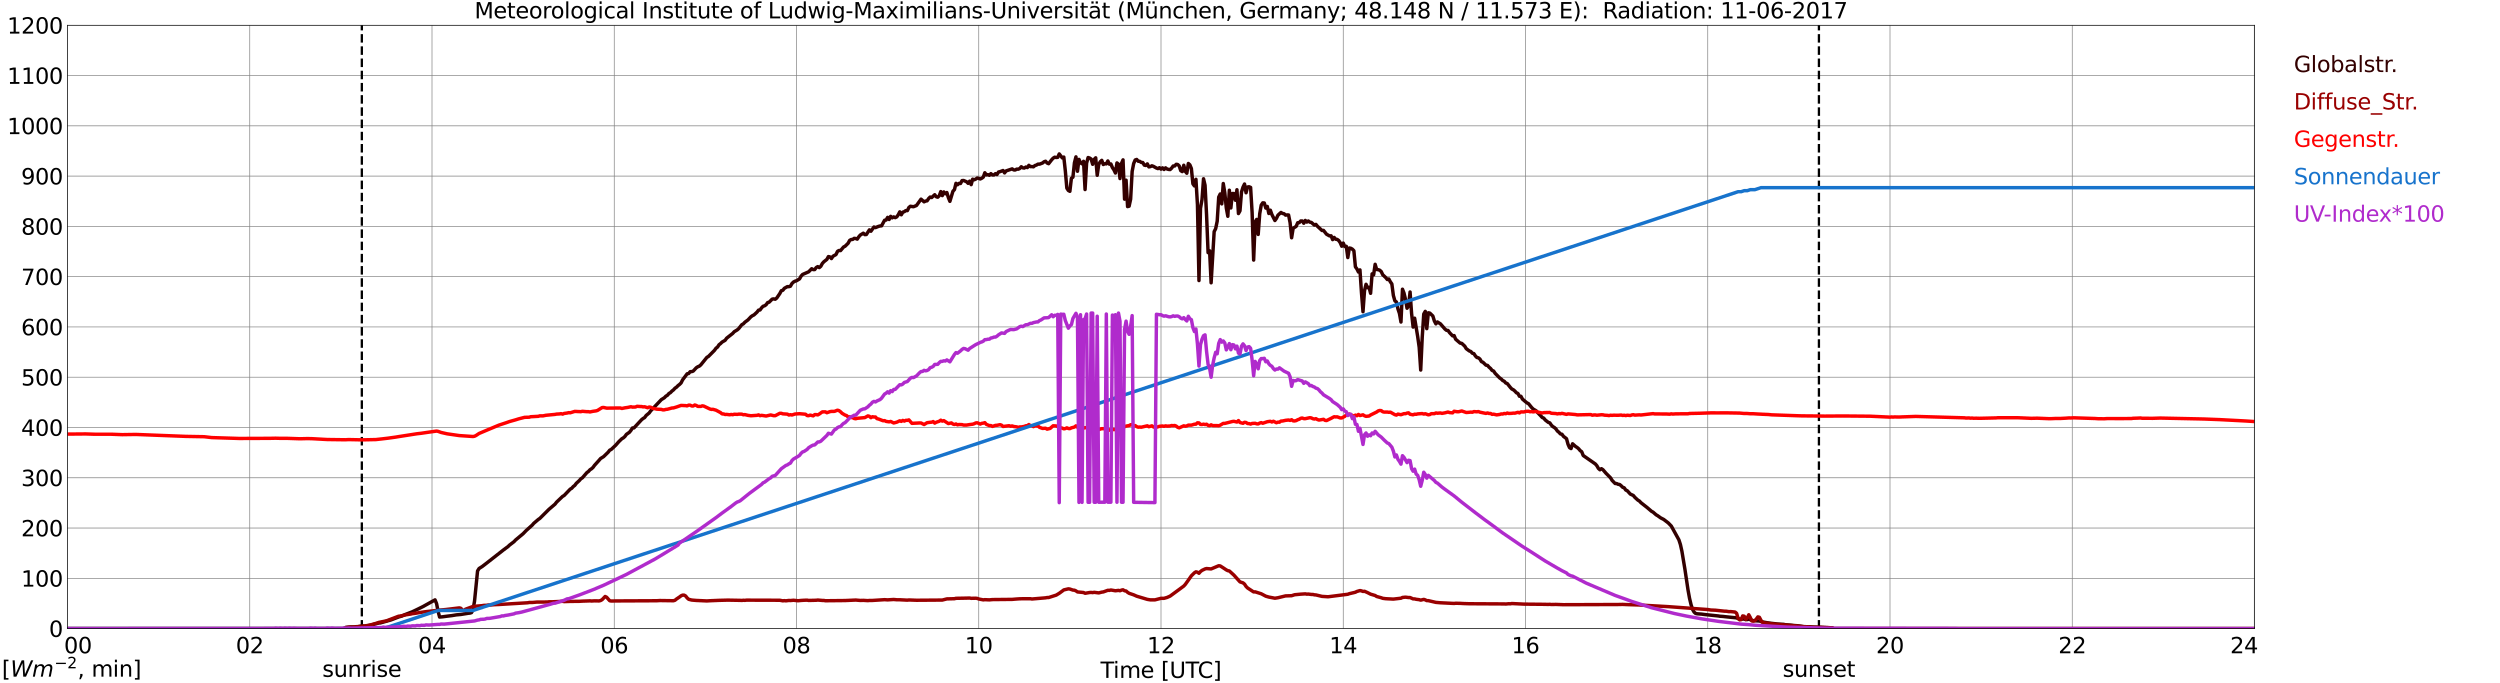 <?xml version="1.0" encoding="utf-8" standalone="no"?>
<!DOCTYPE svg PUBLIC "-//W3C//DTD SVG 1.1//EN"
  "http://www.w3.org/Graphics/SVG/1.1/DTD/svg11.dtd">
<svg xmlns:xlink="http://www.w3.org/1999/xlink" width="1085.4pt" height="296.64pt" viewBox="0 0 1085.4 296.64" xmlns="http://www.w3.org/2000/svg" version="1.1">
 <defs>
  <style type="text/css">*{stroke-linejoin: round; stroke-linecap: butt}</style>
 </defs>
 <g id="figure_1">
  <g id="patch_1">
   <path d="M 0 296.64 
L 1085.4 296.64 
L 1085.4 0 
L 0 0 
z
" style="fill: #ffffff"/>
  </g>
  <g id="axes_1">
   <g id="patch_2">
    <path d="M 29.306 272.909 
L 978.814 272.909 
L 978.814 10.976 
L 29.306 10.976 
z
" style="fill: #ffffff"/>
   </g>
   <g id="patch_3">
    <path d="M 978.814 272.909 
L 978.814 272.909 
L 978.814 10.976 
L 978.814 10.976 
z
" clip-path="url(#pa6397b238c)" style="fill: #d3d3d3; opacity: 0.25; stroke: #d3d3d3; stroke-linejoin: miter"/>
   </g>
   <g id="matplotlib.axis_1">
    <g id="xtick_1">
     <g id="line2d_1">
      <path d="M 29.306 272.909 
L 29.306 10.976 
" clip-path="url(#pa6397b238c)" style="fill: none; stroke: #808080; stroke-width: 0.3; stroke-linecap: square"/>
     </g>
     <g id="line2d_2"/>
     <g id="text_1">
      <!--    00 -->
      <g transform="translate(18.733 283.627) scale(0.095 -0.095)">
       <defs>
        <path id="DejaVuSans-20" transform="scale(0.016)"/>
        <path id="DejaVuSans-30" d="M 2034 4250 
Q 1547 4250 1301 3770 
Q 1056 3291 1056 2328 
Q 1056 1369 1301 889 
Q 1547 409 2034 409 
Q 2525 409 2770 889 
Q 3016 1369 3016 2328 
Q 3016 3291 2770 3770 
Q 2525 4250 2034 4250 
z
M 2034 4750 
Q 2819 4750 3233 4129 
Q 3647 3509 3647 2328 
Q 3647 1150 3233 529 
Q 2819 -91 2034 -91 
Q 1250 -91 836 529 
Q 422 1150 422 2328 
Q 422 3509 836 4129 
Q 1250 4750 2034 4750 
z
" transform="scale(0.016)"/>
       </defs>
       <use xlink:href="#DejaVuSans-20"/>
       <use xlink:href="#DejaVuSans-20" transform="translate(31.787 0)"/>
       <use xlink:href="#DejaVuSans-20" transform="translate(63.574 0)"/>
       <use xlink:href="#DejaVuSans-30" transform="translate(95.361 0)"/>
       <use xlink:href="#DejaVuSans-30" transform="translate(158.984 0)"/>
      </g>
     </g>
    </g>
    <g id="xtick_2">
     <g id="line2d_3">
      <path d="M 108.431 272.909 
L 108.431 10.976 
" clip-path="url(#pa6397b238c)" style="fill: none; stroke: #808080; stroke-width: 0.3; stroke-linecap: square"/>
     </g>
     <g id="line2d_4"/>
     <g id="text_2">
      <!-- 02 -->
      <g transform="translate(102.387 283.627) scale(0.095 -0.095)">
       <defs>
        <path id="DejaVuSans-32" d="M 1228 531 
L 3431 531 
L 3431 0 
L 469 0 
L 469 531 
Q 828 903 1448 1529 
Q 2069 2156 2228 2338 
Q 2531 2678 2651 2914 
Q 2772 3150 2772 3378 
Q 2772 3750 2511 3984 
Q 2250 4219 1831 4219 
Q 1534 4219 1204 4116 
Q 875 4013 500 3803 
L 500 4441 
Q 881 4594 1212 4672 
Q 1544 4750 1819 4750 
Q 2544 4750 2975 4387 
Q 3406 4025 3406 3419 
Q 3406 3131 3298 2873 
Q 3191 2616 2906 2266 
Q 2828 2175 2409 1742 
Q 1991 1309 1228 531 
z
" transform="scale(0.016)"/>
       </defs>
       <use xlink:href="#DejaVuSans-30"/>
       <use xlink:href="#DejaVuSans-32" transform="translate(63.623 0)"/>
      </g>
     </g>
    </g>
    <g id="xtick_3">
     <g id="line2d_5">
      <path d="M 187.557 272.909 
L 187.557 10.976 
" clip-path="url(#pa6397b238c)" style="fill: none; stroke: #808080; stroke-width: 0.3; stroke-linecap: square"/>
     </g>
     <g id="line2d_6"/>
     <g id="text_3">
      <!-- 04 -->
      <g transform="translate(181.513 283.627) scale(0.095 -0.095)">
       <defs>
        <path id="DejaVuSans-34" d="M 2419 4116 
L 825 1625 
L 2419 1625 
L 2419 4116 
z
M 2253 4666 
L 3047 4666 
L 3047 1625 
L 3713 1625 
L 3713 1100 
L 3047 1100 
L 3047 0 
L 2419 0 
L 2419 1100 
L 313 1100 
L 313 1709 
L 2253 4666 
z
" transform="scale(0.016)"/>
       </defs>
       <use xlink:href="#DejaVuSans-30"/>
       <use xlink:href="#DejaVuSans-34" transform="translate(63.623 0)"/>
      </g>
     </g>
    </g>
    <g id="xtick_4">
     <g id="line2d_7">
      <path d="M 266.683 272.909 
L 266.683 10.976 
" clip-path="url(#pa6397b238c)" style="fill: none; stroke: #808080; stroke-width: 0.3; stroke-linecap: square"/>
     </g>
     <g id="line2d_8"/>
     <g id="text_4">
      <!-- 06 -->
      <g transform="translate(260.638 283.627) scale(0.095 -0.095)">
       <defs>
        <path id="DejaVuSans-36" d="M 2113 2584 
Q 1688 2584 1439 2293 
Q 1191 2003 1191 1497 
Q 1191 994 1439 701 
Q 1688 409 2113 409 
Q 2538 409 2786 701 
Q 3034 994 3034 1497 
Q 3034 2003 2786 2293 
Q 2538 2584 2113 2584 
z
M 3366 4563 
L 3366 3988 
Q 3128 4100 2886 4159 
Q 2644 4219 2406 4219 
Q 1781 4219 1451 3797 
Q 1122 3375 1075 2522 
Q 1259 2794 1537 2939 
Q 1816 3084 2150 3084 
Q 2853 3084 3261 2657 
Q 3669 2231 3669 1497 
Q 3669 778 3244 343 
Q 2819 -91 2113 -91 
Q 1303 -91 875 529 
Q 447 1150 447 2328 
Q 447 3434 972 4092 
Q 1497 4750 2381 4750 
Q 2619 4750 2861 4703 
Q 3103 4656 3366 4563 
z
" transform="scale(0.016)"/>
       </defs>
       <use xlink:href="#DejaVuSans-30"/>
       <use xlink:href="#DejaVuSans-36" transform="translate(63.623 0)"/>
      </g>
     </g>
    </g>
    <g id="xtick_5">
     <g id="line2d_9">
      <path d="M 345.808 272.909 
L 345.808 10.976 
" clip-path="url(#pa6397b238c)" style="fill: none; stroke: #808080; stroke-width: 0.3; stroke-linecap: square"/>
     </g>
     <g id="line2d_10"/>
     <g id="text_5">
      <!-- 08 -->
      <g transform="translate(339.764 283.627) scale(0.095 -0.095)">
       <defs>
        <path id="DejaVuSans-38" d="M 2034 2216 
Q 1584 2216 1326 1975 
Q 1069 1734 1069 1313 
Q 1069 891 1326 650 
Q 1584 409 2034 409 
Q 2484 409 2743 651 
Q 3003 894 3003 1313 
Q 3003 1734 2745 1975 
Q 2488 2216 2034 2216 
z
M 1403 2484 
Q 997 2584 770 2862 
Q 544 3141 544 3541 
Q 544 4100 942 4425 
Q 1341 4750 2034 4750 
Q 2731 4750 3128 4425 
Q 3525 4100 3525 3541 
Q 3525 3141 3298 2862 
Q 3072 2584 2669 2484 
Q 3125 2378 3379 2068 
Q 3634 1759 3634 1313 
Q 3634 634 3220 271 
Q 2806 -91 2034 -91 
Q 1263 -91 848 271 
Q 434 634 434 1313 
Q 434 1759 690 2068 
Q 947 2378 1403 2484 
z
M 1172 3481 
Q 1172 3119 1398 2916 
Q 1625 2713 2034 2713 
Q 2441 2713 2670 2916 
Q 2900 3119 2900 3481 
Q 2900 3844 2670 4047 
Q 2441 4250 2034 4250 
Q 1625 4250 1398 4047 
Q 1172 3844 1172 3481 
z
" transform="scale(0.016)"/>
       </defs>
       <use xlink:href="#DejaVuSans-30"/>
       <use xlink:href="#DejaVuSans-38" transform="translate(63.623 0)"/>
      </g>
     </g>
    </g>
    <g id="xtick_6">
     <g id="line2d_11">
      <path d="M 424.934 272.909 
L 424.934 10.976 
" clip-path="url(#pa6397b238c)" style="fill: none; stroke: #808080; stroke-width: 0.3; stroke-linecap: square"/>
     </g>
     <g id="line2d_12"/>
     <g id="text_6">
      <!-- 10 -->
      <g transform="translate(418.89 283.627) scale(0.095 -0.095)">
       <defs>
        <path id="DejaVuSans-31" d="M 794 531 
L 1825 531 
L 1825 4091 
L 703 3866 
L 703 4441 
L 1819 4666 
L 2450 4666 
L 2450 531 
L 3481 531 
L 3481 0 
L 794 0 
L 794 531 
z
" transform="scale(0.016)"/>
       </defs>
       <use xlink:href="#DejaVuSans-31"/>
       <use xlink:href="#DejaVuSans-30" transform="translate(63.623 0)"/>
      </g>
     </g>
    </g>
    <g id="xtick_7">
     <g id="line2d_13">
      <path d="M 504.06 272.909 
L 504.06 10.976 
" clip-path="url(#pa6397b238c)" style="fill: none; stroke: #808080; stroke-width: 0.3; stroke-linecap: square"/>
     </g>
     <g id="line2d_14"/>
     <g id="text_7">
      <!-- 12 -->
      <g transform="translate(498.015 283.627) scale(0.095 -0.095)">
       <use xlink:href="#DejaVuSans-31"/>
       <use xlink:href="#DejaVuSans-32" transform="translate(63.623 0)"/>
      </g>
     </g>
    </g>
    <g id="xtick_8">
     <g id="line2d_15">
      <path d="M 583.185 272.909 
L 583.185 10.976 
" clip-path="url(#pa6397b238c)" style="fill: none; stroke: #808080; stroke-width: 0.3; stroke-linecap: square"/>
     </g>
     <g id="line2d_16"/>
     <g id="text_8">
      <!-- 14 -->
      <g transform="translate(577.141 283.627) scale(0.095 -0.095)">
       <use xlink:href="#DejaVuSans-31"/>
       <use xlink:href="#DejaVuSans-34" transform="translate(63.623 0)"/>
      </g>
     </g>
    </g>
    <g id="xtick_9">
     <g id="line2d_17">
      <path d="M 662.311 272.909 
L 662.311 10.976 
" clip-path="url(#pa6397b238c)" style="fill: none; stroke: #808080; stroke-width: 0.3; stroke-linecap: square"/>
     </g>
     <g id="line2d_18"/>
     <g id="text_9">
      <!-- 16 -->
      <g transform="translate(656.267 283.627) scale(0.095 -0.095)">
       <use xlink:href="#DejaVuSans-31"/>
       <use xlink:href="#DejaVuSans-36" transform="translate(63.623 0)"/>
      </g>
     </g>
    </g>
    <g id="xtick_10">
     <g id="line2d_19">
      <path d="M 741.437 272.909 
L 741.437 10.976 
" clip-path="url(#pa6397b238c)" style="fill: none; stroke: #808080; stroke-width: 0.3; stroke-linecap: square"/>
     </g>
     <g id="line2d_20"/>
     <g id="text_10">
      <!-- 18 -->
      <g transform="translate(735.392 283.627) scale(0.095 -0.095)">
       <use xlink:href="#DejaVuSans-31"/>
       <use xlink:href="#DejaVuSans-38" transform="translate(63.623 0)"/>
      </g>
     </g>
    </g>
    <g id="xtick_11">
     <g id="line2d_21">
      <path d="M 820.562 272.909 
L 820.562 10.976 
" clip-path="url(#pa6397b238c)" style="fill: none; stroke: #808080; stroke-width: 0.3; stroke-linecap: square"/>
     </g>
     <g id="line2d_22"/>
     <g id="text_11">
      <!-- 20 -->
      <g transform="translate(814.518 283.627) scale(0.095 -0.095)">
       <use xlink:href="#DejaVuSans-32"/>
       <use xlink:href="#DejaVuSans-30" transform="translate(63.623 0)"/>
      </g>
     </g>
    </g>
    <g id="xtick_12">
     <g id="line2d_23">
      <path d="M 899.688 272.909 
L 899.688 10.976 
" clip-path="url(#pa6397b238c)" style="fill: none; stroke: #808080; stroke-width: 0.3; stroke-linecap: square"/>
     </g>
     <g id="line2d_24"/>
     <g id="text_12">
      <!-- 22 -->
      <g transform="translate(893.644 283.627) scale(0.095 -0.095)">
       <use xlink:href="#DejaVuSans-32"/>
       <use xlink:href="#DejaVuSans-32" transform="translate(63.623 0)"/>
      </g>
     </g>
    </g>
    <g id="xtick_13">
     <g id="line2d_25">
      <path d="M 978.814 272.909 
L 978.814 10.976 
" clip-path="url(#pa6397b238c)" style="fill: none; stroke: #808080; stroke-width: 0.3; stroke-linecap: square"/>
     </g>
     <g id="line2d_26"/>
     <g id="text_13">
      <!-- 24    -->
      <g transform="translate(968.241 283.627) scale(0.095 -0.095)">
       <use xlink:href="#DejaVuSans-32"/>
       <use xlink:href="#DejaVuSans-34" transform="translate(63.623 0)"/>
       <use xlink:href="#DejaVuSans-20" transform="translate(127.246 0)"/>
       <use xlink:href="#DejaVuSans-20" transform="translate(159.033 0)"/>
       <use xlink:href="#DejaVuSans-20" transform="translate(190.82 0)"/>
      </g>
     </g>
    </g>
    <g id="text_14">
     <!-- Time [UTC] -->
     <g transform="translate(477.806 294.322) scale(0.095 -0.095)">
      <defs>
       <path id="DejaVuSans-54" d="M -19 4666 
L 3928 4666 
L 3928 4134 
L 2272 4134 
L 2272 0 
L 1638 0 
L 1638 4134 
L -19 4134 
L -19 4666 
z
" transform="scale(0.016)"/>
       <path id="DejaVuSans-69" d="M 603 3500 
L 1178 3500 
L 1178 0 
L 603 0 
L 603 3500 
z
M 603 4863 
L 1178 4863 
L 1178 4134 
L 603 4134 
L 603 4863 
z
" transform="scale(0.016)"/>
       <path id="DejaVuSans-6d" d="M 3328 2828 
Q 3544 3216 3844 3400 
Q 4144 3584 4550 3584 
Q 5097 3584 5394 3201 
Q 5691 2819 5691 2113 
L 5691 0 
L 5113 0 
L 5113 2094 
Q 5113 2597 4934 2840 
Q 4756 3084 4391 3084 
Q 3944 3084 3684 2787 
Q 3425 2491 3425 1978 
L 3425 0 
L 2847 0 
L 2847 2094 
Q 2847 2600 2669 2842 
Q 2491 3084 2119 3084 
Q 1678 3084 1418 2786 
Q 1159 2488 1159 1978 
L 1159 0 
L 581 0 
L 581 3500 
L 1159 3500 
L 1159 2956 
Q 1356 3278 1631 3431 
Q 1906 3584 2284 3584 
Q 2666 3584 2933 3390 
Q 3200 3197 3328 2828 
z
" transform="scale(0.016)"/>
       <path id="DejaVuSans-65" d="M 3597 1894 
L 3597 1613 
L 953 1613 
Q 991 1019 1311 708 
Q 1631 397 2203 397 
Q 2534 397 2845 478 
Q 3156 559 3463 722 
L 3463 178 
Q 3153 47 2828 -22 
Q 2503 -91 2169 -91 
Q 1331 -91 842 396 
Q 353 884 353 1716 
Q 353 2575 817 3079 
Q 1281 3584 2069 3584 
Q 2775 3584 3186 3129 
Q 3597 2675 3597 1894 
z
M 3022 2063 
Q 3016 2534 2758 2815 
Q 2500 3097 2075 3097 
Q 1594 3097 1305 2825 
Q 1016 2553 972 2059 
L 3022 2063 
z
" transform="scale(0.016)"/>
       <path id="DejaVuSans-5b" d="M 550 4863 
L 1875 4863 
L 1875 4416 
L 1125 4416 
L 1125 -397 
L 1875 -397 
L 1875 -844 
L 550 -844 
L 550 4863 
z
" transform="scale(0.016)"/>
       <path id="DejaVuSans-55" d="M 556 4666 
L 1191 4666 
L 1191 1831 
Q 1191 1081 1462 751 
Q 1734 422 2344 422 
Q 2950 422 3222 751 
Q 3494 1081 3494 1831 
L 3494 4666 
L 4128 4666 
L 4128 1753 
Q 4128 841 3676 375 
Q 3225 -91 2344 -91 
Q 1459 -91 1007 375 
Q 556 841 556 1753 
L 556 4666 
z
" transform="scale(0.016)"/>
       <path id="DejaVuSans-43" d="M 4122 4306 
L 4122 3641 
Q 3803 3938 3442 4084 
Q 3081 4231 2675 4231 
Q 1875 4231 1450 3742 
Q 1025 3253 1025 2328 
Q 1025 1406 1450 917 
Q 1875 428 2675 428 
Q 3081 428 3442 575 
Q 3803 722 4122 1019 
L 4122 359 
Q 3791 134 3420 21 
Q 3050 -91 2638 -91 
Q 1578 -91 968 557 
Q 359 1206 359 2328 
Q 359 3453 968 4101 
Q 1578 4750 2638 4750 
Q 3056 4750 3426 4639 
Q 3797 4528 4122 4306 
z
" transform="scale(0.016)"/>
       <path id="DejaVuSans-5d" d="M 1947 4863 
L 1947 -844 
L 622 -844 
L 622 -397 
L 1369 -397 
L 1369 4416 
L 622 4416 
L 622 4863 
L 1947 4863 
z
" transform="scale(0.016)"/>
      </defs>
      <use xlink:href="#DejaVuSans-54"/>
      <use xlink:href="#DejaVuSans-69" transform="translate(57.959 0)"/>
      <use xlink:href="#DejaVuSans-6d" transform="translate(85.742 0)"/>
      <use xlink:href="#DejaVuSans-65" transform="translate(183.154 0)"/>
      <use xlink:href="#DejaVuSans-20" transform="translate(244.678 0)"/>
      <use xlink:href="#DejaVuSans-5b" transform="translate(276.465 0)"/>
      <use xlink:href="#DejaVuSans-55" transform="translate(315.479 0)"/>
      <use xlink:href="#DejaVuSans-54" transform="translate(388.672 0)"/>
      <use xlink:href="#DejaVuSans-43" transform="translate(443.881 0)"/>
      <use xlink:href="#DejaVuSans-5d" transform="translate(513.705 0)"/>
     </g>
    </g>
   </g>
   <g id="matplotlib.axis_2">
    <g id="ytick_1">
     <g id="line2d_27">
      <path d="M 29.306 272.909 
L 978.814 272.909 
" clip-path="url(#pa6397b238c)" style="fill: none; stroke: #808080; stroke-width: 0.3; stroke-linecap: square"/>
     </g>
     <g id="line2d_28"/>
     <g id="text_15">
      <!-- 0 -->
      <g transform="translate(21.261 276.518) scale(0.095 -0.095)">
       <use xlink:href="#DejaVuSans-30"/>
      </g>
     </g>
    </g>
    <g id="ytick_2">
     <g id="line2d_29">
      <path d="M 29.306 251.081 
L 978.814 251.081 
" clip-path="url(#pa6397b238c)" style="fill: none; stroke: #808080; stroke-width: 0.3; stroke-linecap: square"/>
     </g>
     <g id="line2d_30"/>
     <g id="text_16">
      <!-- 100 -->
      <g transform="translate(9.173 254.69) scale(0.095 -0.095)">
       <use xlink:href="#DejaVuSans-31"/>
       <use xlink:href="#DejaVuSans-30" transform="translate(63.623 0)"/>
       <use xlink:href="#DejaVuSans-30" transform="translate(127.246 0)"/>
      </g>
     </g>
    </g>
    <g id="ytick_3">
     <g id="line2d_31">
      <path d="M 29.306 229.253 
L 978.814 229.253 
" clip-path="url(#pa6397b238c)" style="fill: none; stroke: #808080; stroke-width: 0.3; stroke-linecap: square"/>
     </g>
     <g id="line2d_32"/>
     <g id="text_17">
      <!-- 200 -->
      <g transform="translate(9.173 232.863) scale(0.095 -0.095)">
       <use xlink:href="#DejaVuSans-32"/>
       <use xlink:href="#DejaVuSans-30" transform="translate(63.623 0)"/>
       <use xlink:href="#DejaVuSans-30" transform="translate(127.246 0)"/>
      </g>
     </g>
    </g>
    <g id="ytick_4">
     <g id="line2d_33">
      <path d="M 29.306 207.426 
L 978.814 207.426 
" clip-path="url(#pa6397b238c)" style="fill: none; stroke: #808080; stroke-width: 0.3; stroke-linecap: square"/>
     </g>
     <g id="line2d_34"/>
     <g id="text_18">
      <!-- 300 -->
      <g transform="translate(9.173 211.035) scale(0.095 -0.095)">
       <defs>
        <path id="DejaVuSans-33" d="M 2597 2516 
Q 3050 2419 3304 2112 
Q 3559 1806 3559 1356 
Q 3559 666 3084 287 
Q 2609 -91 1734 -91 
Q 1441 -91 1130 -33 
Q 819 25 488 141 
L 488 750 
Q 750 597 1062 519 
Q 1375 441 1716 441 
Q 2309 441 2620 675 
Q 2931 909 2931 1356 
Q 2931 1769 2642 2001 
Q 2353 2234 1838 2234 
L 1294 2234 
L 1294 2753 
L 1863 2753 
Q 2328 2753 2575 2939 
Q 2822 3125 2822 3475 
Q 2822 3834 2567 4026 
Q 2313 4219 1838 4219 
Q 1578 4219 1281 4162 
Q 984 4106 628 3988 
L 628 4550 
Q 988 4650 1302 4700 
Q 1616 4750 1894 4750 
Q 2613 4750 3031 4423 
Q 3450 4097 3450 3541 
Q 3450 3153 3228 2886 
Q 3006 2619 2597 2516 
z
" transform="scale(0.016)"/>
       </defs>
       <use xlink:href="#DejaVuSans-33"/>
       <use xlink:href="#DejaVuSans-30" transform="translate(63.623 0)"/>
       <use xlink:href="#DejaVuSans-30" transform="translate(127.246 0)"/>
      </g>
     </g>
    </g>
    <g id="ytick_5">
     <g id="line2d_35">
      <path d="M 29.306 185.598 
L 978.814 185.598 
" clip-path="url(#pa6397b238c)" style="fill: none; stroke: #808080; stroke-width: 0.3; stroke-linecap: square"/>
     </g>
     <g id="line2d_36"/>
     <g id="text_19">
      <!-- 400 -->
      <g transform="translate(9.173 189.207) scale(0.095 -0.095)">
       <use xlink:href="#DejaVuSans-34"/>
       <use xlink:href="#DejaVuSans-30" transform="translate(63.623 0)"/>
       <use xlink:href="#DejaVuSans-30" transform="translate(127.246 0)"/>
      </g>
     </g>
    </g>
    <g id="ytick_6">
     <g id="line2d_37">
      <path d="M 29.306 163.77 
L 978.814 163.77 
" clip-path="url(#pa6397b238c)" style="fill: none; stroke: #808080; stroke-width: 0.3; stroke-linecap: square"/>
     </g>
     <g id="line2d_38"/>
     <g id="text_20">
      <!-- 500 -->
      <g transform="translate(9.173 167.379) scale(0.095 -0.095)">
       <defs>
        <path id="DejaVuSans-35" d="M 691 4666 
L 3169 4666 
L 3169 4134 
L 1269 4134 
L 1269 2991 
Q 1406 3038 1543 3061 
Q 1681 3084 1819 3084 
Q 2600 3084 3056 2656 
Q 3513 2228 3513 1497 
Q 3513 744 3044 326 
Q 2575 -91 1722 -91 
Q 1428 -91 1123 -41 
Q 819 9 494 109 
L 494 744 
Q 775 591 1075 516 
Q 1375 441 1709 441 
Q 2250 441 2565 725 
Q 2881 1009 2881 1497 
Q 2881 1984 2565 2268 
Q 2250 2553 1709 2553 
Q 1456 2553 1204 2497 
Q 953 2441 691 2322 
L 691 4666 
z
" transform="scale(0.016)"/>
       </defs>
       <use xlink:href="#DejaVuSans-35"/>
       <use xlink:href="#DejaVuSans-30" transform="translate(63.623 0)"/>
       <use xlink:href="#DejaVuSans-30" transform="translate(127.246 0)"/>
      </g>
     </g>
    </g>
    <g id="ytick_7">
     <g id="line2d_39">
      <path d="M 29.306 141.942 
L 978.814 141.942 
" clip-path="url(#pa6397b238c)" style="fill: none; stroke: #808080; stroke-width: 0.3; stroke-linecap: square"/>
     </g>
     <g id="line2d_40"/>
     <g id="text_21">
      <!-- 600 -->
      <g transform="translate(9.173 145.551) scale(0.095 -0.095)">
       <use xlink:href="#DejaVuSans-36"/>
       <use xlink:href="#DejaVuSans-30" transform="translate(63.623 0)"/>
       <use xlink:href="#DejaVuSans-30" transform="translate(127.246 0)"/>
      </g>
     </g>
    </g>
    <g id="ytick_8">
     <g id="line2d_41">
      <path d="M 29.306 120.114 
L 978.814 120.114 
" clip-path="url(#pa6397b238c)" style="fill: none; stroke: #808080; stroke-width: 0.3; stroke-linecap: square"/>
     </g>
     <g id="line2d_42"/>
     <g id="text_22">
      <!-- 700 -->
      <g transform="translate(9.173 123.724) scale(0.095 -0.095)">
       <defs>
        <path id="DejaVuSans-37" d="M 525 4666 
L 3525 4666 
L 3525 4397 
L 1831 0 
L 1172 0 
L 2766 4134 
L 525 4134 
L 525 4666 
z
" transform="scale(0.016)"/>
       </defs>
       <use xlink:href="#DejaVuSans-37"/>
       <use xlink:href="#DejaVuSans-30" transform="translate(63.623 0)"/>
       <use xlink:href="#DejaVuSans-30" transform="translate(127.246 0)"/>
      </g>
     </g>
    </g>
    <g id="ytick_9">
     <g id="line2d_43">
      <path d="M 29.306 98.287 
L 978.814 98.287 
" clip-path="url(#pa6397b238c)" style="fill: none; stroke: #808080; stroke-width: 0.3; stroke-linecap: square"/>
     </g>
     <g id="line2d_44"/>
     <g id="text_23">
      <!-- 800 -->
      <g transform="translate(9.173 101.896) scale(0.095 -0.095)">
       <use xlink:href="#DejaVuSans-38"/>
       <use xlink:href="#DejaVuSans-30" transform="translate(63.623 0)"/>
       <use xlink:href="#DejaVuSans-30" transform="translate(127.246 0)"/>
      </g>
     </g>
    </g>
    <g id="ytick_10">
     <g id="line2d_45">
      <path d="M 29.306 76.459 
L 978.814 76.459 
" clip-path="url(#pa6397b238c)" style="fill: none; stroke: #808080; stroke-width: 0.3; stroke-linecap: square"/>
     </g>
     <g id="line2d_46"/>
     <g id="text_24">
      <!-- 900 -->
      <g transform="translate(9.173 80.068) scale(0.095 -0.095)">
       <defs>
        <path id="DejaVuSans-39" d="M 703 97 
L 703 672 
Q 941 559 1184 500 
Q 1428 441 1663 441 
Q 2288 441 2617 861 
Q 2947 1281 2994 2138 
Q 2813 1869 2534 1725 
Q 2256 1581 1919 1581 
Q 1219 1581 811 2004 
Q 403 2428 403 3163 
Q 403 3881 828 4315 
Q 1253 4750 1959 4750 
Q 2769 4750 3195 4129 
Q 3622 3509 3622 2328 
Q 3622 1225 3098 567 
Q 2575 -91 1691 -91 
Q 1453 -91 1209 -44 
Q 966 3 703 97 
z
M 1959 2075 
Q 2384 2075 2632 2365 
Q 2881 2656 2881 3163 
Q 2881 3666 2632 3958 
Q 2384 4250 1959 4250 
Q 1534 4250 1286 3958 
Q 1038 3666 1038 3163 
Q 1038 2656 1286 2365 
Q 1534 2075 1959 2075 
z
" transform="scale(0.016)"/>
       </defs>
       <use xlink:href="#DejaVuSans-39"/>
       <use xlink:href="#DejaVuSans-30" transform="translate(63.623 0)"/>
       <use xlink:href="#DejaVuSans-30" transform="translate(127.246 0)"/>
      </g>
     </g>
    </g>
    <g id="ytick_11">
     <g id="line2d_47">
      <path d="M 29.306 54.631 
L 978.814 54.631 
" clip-path="url(#pa6397b238c)" style="fill: none; stroke: #808080; stroke-width: 0.3; stroke-linecap: square"/>
     </g>
     <g id="line2d_48"/>
     <g id="text_25">
      <!-- 1000 -->
      <g transform="translate(3.128 58.24) scale(0.095 -0.095)">
       <use xlink:href="#DejaVuSans-31"/>
       <use xlink:href="#DejaVuSans-30" transform="translate(63.623 0)"/>
       <use xlink:href="#DejaVuSans-30" transform="translate(127.246 0)"/>
       <use xlink:href="#DejaVuSans-30" transform="translate(190.869 0)"/>
      </g>
     </g>
    </g>
    <g id="ytick_12">
     <g id="line2d_49">
      <path d="M 29.306 32.803 
L 978.814 32.803 
" clip-path="url(#pa6397b238c)" style="fill: none; stroke: #808080; stroke-width: 0.3; stroke-linecap: square"/>
     </g>
     <g id="line2d_50"/>
     <g id="text_26">
      <!-- 1100 -->
      <g transform="translate(3.128 36.413) scale(0.095 -0.095)">
       <use xlink:href="#DejaVuSans-31"/>
       <use xlink:href="#DejaVuSans-31" transform="translate(63.623 0)"/>
       <use xlink:href="#DejaVuSans-30" transform="translate(127.246 0)"/>
       <use xlink:href="#DejaVuSans-30" transform="translate(190.869 0)"/>
      </g>
     </g>
    </g>
    <g id="ytick_13">
     <g id="line2d_51">
      <path d="M 29.306 10.976 
L 978.814 10.976 
" clip-path="url(#pa6397b238c)" style="fill: none; stroke: #808080; stroke-width: 0.3; stroke-linecap: square"/>
     </g>
     <g id="line2d_52"/>
     <g id="text_27">
      <!-- 1200 -->
      <g transform="translate(3.128 14.585) scale(0.095 -0.095)">
       <use xlink:href="#DejaVuSans-31"/>
       <use xlink:href="#DejaVuSans-32" transform="translate(63.623 0)"/>
       <use xlink:href="#DejaVuSans-30" transform="translate(127.246 0)"/>
       <use xlink:href="#DejaVuSans-30" transform="translate(190.869 0)"/>
      </g>
     </g>
    </g>
   </g>
   <g id="line2d_53">
    <path d="M 157.094 272.909 
L 157.094 10.976 
" clip-path="url(#pa6397b238c)" style="fill: none; stroke-dasharray: 3.7,1.6; stroke-dashoffset: 0; stroke: #000000"/>
   </g>
   <g id="line2d_54">
    <path d="M 789.703 272.909 
L 789.703 10.976 
" clip-path="url(#pa6397b238c)" style="fill: none; stroke-dasharray: 3.7,1.6; stroke-dashoffset: 0; stroke: #000000"/>
   </g>
   <g id="line2d_55">
    <path d="M 29.306 272.909 
L 149.313 272.909 
L 149.972 272.433 
L 151.951 272.226 
L 153.929 272.226 
L 154.588 272.077 
L 155.247 272.077 
L 157.226 271.752 
L 158.544 271.811 
L 159.204 271.634 
L 161.182 271.368 
L 164.479 270.479 
L 165.138 270.449 
L 169.754 269.146 
L 173.051 267.873 
L 174.37 267.487 
L 175.688 266.895 
L 178.985 265.621 
L 180.963 264.673 
L 183.601 263.37 
L 188.876 260.439 
L 189.535 262.039 
L 190.195 265.385 
L 190.854 267.902 
L 192.173 267.784 
L 194.151 267.517 
L 196.129 267.279 
L 198.107 266.954 
L 200.085 266.775 
L 203.382 266.243 
L 204.042 266.184 
L 204.701 265.976 
L 205.36 264.791 
L 206.02 261.002 
L 207.339 247.881 
L 207.998 246.814 
L 209.317 245.984 
L 210.635 244.978 
L 218.548 238.788 
L 219.867 237.81 
L 220.526 237.336 
L 221.186 236.686 
L 223.164 235.175 
L 223.823 234.464 
L 227.12 231.709 
L 228.439 230.347 
L 231.076 227.979 
L 231.736 227.208 
L 233.714 225.521 
L 234.373 225.075 
L 238.329 221.136 
L 240.967 218.885 
L 241.626 218.027 
L 244.264 215.508 
L 244.923 215.124 
L 247.561 212.37 
L 248.22 211.985 
L 248.88 211.245 
L 249.539 210.741 
L 250.198 209.853 
L 251.517 208.637 
L 252.176 207.869 
L 252.836 207.454 
L 254.814 205.173 
L 255.473 204.699 
L 256.133 203.959 
L 256.792 203.545 
L 257.451 202.951 
L 258.111 202.034 
L 260.089 199.843 
L 260.748 199.072 
L 262.067 198.243 
L 264.045 196.317 
L 264.705 195.457 
L 265.364 195.132 
L 267.342 193.266 
L 268.661 191.755 
L 269.98 190.483 
L 270.639 190.099 
L 271.298 189.505 
L 271.958 188.588 
L 273.277 187.669 
L 273.936 186.84 
L 274.595 185.803 
L 275.255 185.775 
L 278.552 182.219 
L 279.211 181.686 
L 279.87 181.302 
L 280.53 180.383 
L 281.849 179.287 
L 282.508 178.368 
L 287.124 173.512 
L 288.442 172.682 
L 289.102 172.001 
L 289.761 171.617 
L 290.42 170.847 
L 291.08 170.462 
L 291.739 169.781 
L 292.399 169.277 
L 293.058 168.537 
L 293.717 168.092 
L 294.377 167.411 
L 295.036 166.907 
L 295.696 166.256 
L 296.355 164.923 
L 298.333 162.288 
L 298.992 162.168 
L 299.652 161.369 
L 300.311 161.341 
L 300.971 161.103 
L 302.289 159.682 
L 302.949 159.236 
L 303.608 158.97 
L 304.267 158.407 
L 306.905 155.15 
L 307.564 154.764 
L 310.202 152.099 
L 310.861 151.182 
L 311.521 150.678 
L 312.18 149.671 
L 312.839 149.167 
L 313.499 148.515 
L 314.818 147.746 
L 315.477 146.827 
L 318.114 144.754 
L 318.774 144.014 
L 320.093 143.215 
L 320.752 142.621 
L 322.071 140.962 
L 322.73 140.609 
L 323.39 139.897 
L 324.708 138.919 
L 326.027 137.526 
L 326.686 137.053 
L 327.346 136.728 
L 328.665 135.514 
L 329.324 134.654 
L 329.983 134.567 
L 330.643 133.648 
L 331.302 132.967 
L 331.961 132.759 
L 332.621 132.286 
L 333.28 131.367 
L 333.94 131.19 
L 335.258 129.856 
L 335.918 129.769 
L 336.577 129.915 
L 337.236 129.383 
L 338.555 127.457 
L 339.215 126.213 
L 339.874 126.036 
L 340.533 125.176 
L 341.852 124.436 
L 342.512 124.467 
L 343.171 124.26 
L 343.83 123.105 
L 344.49 122.452 
L 345.149 122.096 
L 345.808 121.889 
L 347.127 121.09 
L 347.787 119.905 
L 348.446 119.165 
L 351.083 118.01 
L 352.402 116.677 
L 353.062 117.063 
L 353.721 117.032 
L 354.38 116.144 
L 355.04 115.76 
L 355.699 116.175 
L 356.359 115.611 
L 357.018 114.396 
L 357.677 113.656 
L 358.996 112.619 
L 359.655 111.405 
L 360.315 111.523 
L 360.974 112.265 
L 361.634 111.257 
L 362.952 110.517 
L 363.612 109.124 
L 364.271 108.74 
L 364.93 108.799 
L 366.249 107.23 
L 366.909 106.904 
L 368.227 105.601 
L 368.887 104.357 
L 369.546 104.001 
L 370.206 103.942 
L 370.865 103.469 
L 371.524 103.556 
L 372.184 103.822 
L 372.843 102.816 
L 373.502 102.045 
L 374.821 101.247 
L 375.481 101.869 
L 376.14 101.81 
L 377.459 99.795 
L 378.118 100.389 
L 379.437 98.551 
L 380.096 98.817 
L 381.415 98.285 
L 382.074 98.108 
L 382.734 98.049 
L 384.053 95.619 
L 384.712 95.53 
L 385.371 94.375 
L 386.031 95.294 
L 386.69 93.932 
L 387.349 94.583 
L 388.009 94.168 
L 388.668 94.493 
L 389.328 94.168 
L 389.987 93.251 
L 390.646 91.976 
L 391.306 93.251 
L 391.965 92.125 
L 392.624 91.887 
L 393.284 91.413 
L 393.943 91.444 
L 394.603 90.082 
L 395.262 89.547 
L 396.581 89.754 
L 397.899 89.222 
L 399.878 86.467 
L 401.196 87.624 
L 401.856 87.296 
L 402.515 87.179 
L 403.175 86.201 
L 403.834 85.55 
L 404.493 85.758 
L 405.812 84.542 
L 406.471 85.43 
L 407.131 85.609 
L 407.79 84.987 
L 408.45 83.18 
L 409.109 84.928 
L 409.768 83.328 
L 410.428 84.127 
L 411.087 83.594 
L 411.746 85.786 
L 412.406 87.416 
L 413.725 83.031 
L 414.384 82.322 
L 415.043 79.596 
L 415.703 80.218 
L 416.362 79.626 
L 417.022 79.657 
L 417.681 78.413 
L 418.34 78.354 
L 419.659 78.915 
L 420.318 79.596 
L 420.978 78.648 
L 421.637 80.159 
L 422.297 77.79 
L 422.956 78.057 
L 423.615 77.76 
L 424.275 77.286 
L 424.934 77.435 
L 425.593 77.701 
L 426.253 77.376 
L 426.912 76.902 
L 427.572 75.005 
L 428.231 75.924 
L 428.89 75.806 
L 429.55 76.101 
L 430.209 75.392 
L 430.869 75.955 
L 431.528 75.955 
L 432.187 75.392 
L 432.847 75.776 
L 433.506 74.68 
L 434.165 74.532 
L 435.484 74.03 
L 436.144 75.064 
L 436.803 74.206 
L 439.44 73.318 
L 440.1 73.761 
L 440.759 73.822 
L 441.419 73.407 
L 442.078 73.466 
L 442.737 73.17 
L 443.397 72.399 
L 444.056 72.873 
L 444.716 72.962 
L 445.375 72.519 
L 446.034 72.755 
L 446.694 71.777 
L 447.353 72.34 
L 448.012 72.312 
L 448.672 72.43 
L 449.331 71.866 
L 449.991 71.659 
L 450.65 71.244 
L 451.309 71.275 
L 452.628 70.771 
L 453.287 70.238 
L 453.947 70 
L 454.606 70.771 
L 455.266 71.068 
L 456.584 69.378 
L 457.244 68.669 
L 457.903 68.254 
L 458.563 68.372 
L 459.222 68.313 
L 459.881 66.831 
L 461.2 68.549 
L 461.859 68.195 
L 462.519 74.176 
L 463.178 81.669 
L 463.838 82.706 
L 464.497 83.062 
L 465.156 77.404 
L 465.816 76.93 
L 466.475 70.712 
L 467.134 68.105 
L 467.794 74.355 
L 468.453 69.201 
L 469.113 70.681 
L 469.772 71.126 
L 470.431 70.031 
L 471.091 82.291 
L 471.75 70.83 
L 472.409 68.402 
L 473.069 68.61 
L 473.728 69.053 
L 474.388 71.334 
L 475.047 69.201 
L 475.706 68.52 
L 476.366 76.101 
L 477.025 71.393 
L 477.685 70.238 
L 478.344 69.616 
L 479.003 71.423 
L 479.663 71.068 
L 480.322 71.155 
L 480.981 69.882 
L 481.641 71.275 
L 482.3 71.185 
L 482.96 72.755 
L 483.619 73.733 
L 484.278 75.125 
L 484.938 70.74 
L 485.597 71.275 
L 486.256 77.524 
L 486.916 70.947 
L 487.575 69.409 
L 488.235 86.467 
L 488.894 78.234 
L 489.553 89.695 
L 490.213 89.519 
L 490.872 86.467 
L 491.532 74.444 
L 492.191 71.009 
L 492.85 69.468 
L 493.51 69.23 
L 494.169 70 
L 494.828 70.031 
L 495.488 70.533 
L 496.147 70.563 
L 496.807 71.69 
L 497.466 71.836 
L 498.125 71.155 
L 498.785 72.458 
L 499.444 72.34 
L 500.103 71.984 
L 500.763 72.222 
L 502.082 72.962 
L 502.741 73.2 
L 503.4 72.814 
L 504.06 73.436 
L 504.719 72.873 
L 505.379 73.584 
L 506.038 72.873 
L 506.697 73.377 
L 507.357 73.554 
L 508.016 73.615 
L 508.675 72.993 
L 509.335 72.074 
L 509.994 72.074 
L 510.654 71.334 
L 511.313 71.423 
L 511.972 72.043 
L 512.632 74.088 
L 513.291 74.503 
L 513.95 71.749 
L 514.61 74.414 
L 515.269 75.213 
L 515.929 70.978 
L 516.588 71.57 
L 517.247 73.17 
L 517.907 79.803 
L 518.566 80.722 
L 519.226 77.849 
L 519.885 88.866 
L 520.544 121.802 
L 521.204 90.437 
L 521.863 86.646 
L 522.522 77.611 
L 523.182 80.425 
L 523.841 93.279 
L 524.501 109.687 
L 525.16 108.888 
L 525.819 122.777 
L 527.138 100.566 
L 527.797 99.262 
L 528.457 96.034 
L 529.116 85.579 
L 529.776 84.217 
L 530.435 88.512 
L 531.094 79.685 
L 531.754 83.684 
L 532.413 90.289 
L 533.073 93.902 
L 533.732 82.588 
L 534.391 90.289 
L 535.051 84.009 
L 535.71 84.04 
L 536.369 86.941 
L 537.029 82.381 
L 537.688 92.716 
L 538.348 91.533 
L 539.007 83.387 
L 539.666 81.255 
L 540.326 79.892 
L 540.985 83.684 
L 541.644 81.196 
L 542.304 81.078 
L 542.963 81.375 
L 543.623 92.391 
L 544.282 112.916 
L 544.941 96.331 
L 545.601 95.264 
L 546.26 101.779 
L 546.919 92.806 
L 547.579 89.045 
L 548.238 88.067 
L 548.898 88.126 
L 549.557 90.348 
L 550.216 89.636 
L 550.876 92.688 
L 551.535 91.265 
L 552.195 93.131 
L 553.513 95.737 
L 554.173 94.82 
L 554.832 93.428 
L 556.151 92.243 
L 556.81 92.688 
L 557.47 92.775 
L 558.129 93.397 
L 558.788 93.31 
L 559.448 93.338 
L 560.107 96.685 
L 560.766 103.231 
L 561.426 99.114 
L 562.745 98.285 
L 563.404 96.715 
L 564.063 96.656 
L 564.723 95.945 
L 565.382 95.945 
L 566.042 96.922 
L 566.701 95.709 
L 567.36 96.418 
L 568.02 95.945 
L 568.679 96.449 
L 569.338 96.567 
L 570.657 97.721 
L 571.317 97.427 
L 571.976 98.226 
L 573.954 100.061 
L 574.613 100.033 
L 575.932 101.692 
L 577.251 102.432 
L 577.91 102.373 
L 578.57 104.03 
L 579.229 103.082 
L 579.889 103.853 
L 580.548 103.942 
L 581.207 104.416 
L 581.867 105.363 
L 582.526 106.904 
L 583.185 105.54 
L 583.845 107.022 
L 584.504 106.933 
L 585.164 111.82 
L 585.823 107.673 
L 586.482 107.793 
L 587.142 108.177 
L 587.801 108.858 
L 588.46 115.847 
L 589.12 116.766 
L 589.779 118.1 
L 590.439 117.181 
L 591.098 127.102 
L 591.757 135.335 
L 592.417 126.213 
L 593.076 123.43 
L 593.736 124.91 
L 594.395 124.733 
L 595.054 127.339 
L 595.714 118.899 
L 596.373 119.313 
L 597.032 114.751 
L 597.692 117.002 
L 598.351 117.091 
L 599.011 117.299 
L 599.67 117.892 
L 600.329 119.283 
L 601.648 120.527 
L 602.307 121.356 
L 602.967 121.121 
L 603.626 122.334 
L 604.286 123.282 
L 604.945 128.287 
L 605.604 130.627 
L 606.264 131.1 
L 606.923 134.093 
L 607.582 136.077 
L 608.242 139.807 
L 608.901 125.563 
L 609.561 127.25 
L 610.22 130.035 
L 610.879 133.824 
L 611.539 132.79 
L 612.198 126.776 
L 612.858 136.136 
L 613.517 141.999 
L 614.176 138.149 
L 615.495 146.087 
L 616.154 150.767 
L 616.814 160.657 
L 617.473 146.471 
L 618.133 136.343 
L 618.792 135.189 
L 619.451 142.68 
L 620.111 135.809 
L 620.77 135.929 
L 622.089 137.201 
L 622.748 139.364 
L 623.408 140.609 
L 624.067 139.779 
L 625.386 140.609 
L 627.364 142.887 
L 628.023 143.422 
L 628.683 143.481 
L 629.342 144.428 
L 630.661 145.821 
L 631.32 145.701 
L 631.98 147.273 
L 633.958 148.988 
L 634.617 149.049 
L 635.936 150.294 
L 636.595 151.389 
L 637.914 152.365 
L 638.573 152.603 
L 639.233 153.373 
L 639.892 153.52 
L 640.552 154.528 
L 641.211 155.209 
L 641.87 155.358 
L 642.53 155.89 
L 643.189 157.016 
L 643.848 157.283 
L 645.167 158.555 
L 645.827 158.645 
L 646.486 159.415 
L 647.145 159.976 
L 647.805 160.836 
L 648.464 161.072 
L 649.123 162.081 
L 651.102 164.093 
L 651.761 164.538 
L 652.42 165.219 
L 653.08 165.516 
L 653.739 166.287 
L 654.399 166.522 
L 655.717 168.181 
L 656.377 168.893 
L 657.036 169.218 
L 657.695 169.781 
L 658.355 170.521 
L 659.014 170.816 
L 659.674 172.032 
L 660.333 172.06 
L 660.992 173.276 
L 662.311 174.4 
L 662.97 174.935 
L 663.63 175.26 
L 664.949 176.888 
L 665.608 177.57 
L 666.927 178.34 
L 667.586 179.139 
L 668.905 180.501 
L 669.564 181.243 
L 670.224 181.538 
L 670.883 182.339 
L 672.202 183.376 
L 672.861 183.583 
L 673.521 184.559 
L 674.18 185.211 
L 674.839 185.596 
L 675.499 186.189 
L 676.158 187.137 
L 676.817 187.669 
L 677.477 188.409 
L 678.136 188.527 
L 678.796 189.446 
L 680.114 190.452 
L 680.774 192.882 
L 681.433 194.362 
L 682.092 194.748 
L 682.752 192.674 
L 684.071 193.86 
L 684.73 194.274 
L 685.389 194.837 
L 686.049 195.636 
L 686.708 196.11 
L 687.368 197.769 
L 692.643 201.44 
L 693.302 202.211 
L 693.961 203.366 
L 694.621 203.959 
L 695.28 203.486 
L 695.939 203.929 
L 697.258 205.47 
L 699.236 207.454 
L 699.896 208.55 
L 701.215 209.912 
L 701.874 209.94 
L 702.533 210.267 
L 703.193 210.355 
L 703.852 210.89 
L 704.511 211.571 
L 705.171 211.778 
L 705.83 212.756 
L 706.49 213.051 
L 707.808 214.502 
L 709.127 215.124 
L 709.786 215.923 
L 711.105 217.139 
L 711.765 217.523 
L 712.424 218.235 
L 715.062 220.306 
L 717.04 221.996 
L 717.699 222.351 
L 719.018 223.506 
L 719.677 223.89 
L 720.996 224.838 
L 722.315 225.521 
L 724.293 227.031 
L 725.612 228.393 
L 728.909 234.376 
L 729.568 236.419 
L 730.227 239.381 
L 731.546 247.287 
L 732.865 256.115 
L 733.524 259.727 
L 734.184 262.512 
L 734.843 264.584 
L 735.502 265.741 
L 736.162 266.332 
L 736.821 266.481 
L 738.799 266.629 
L 740.118 266.806 
L 746.052 267.428 
L 746.712 267.546 
L 748.031 267.635 
L 749.349 267.784 
L 753.965 268.257 
L 754.624 268.583 
L 755.943 268.908 
L 756.602 268.731 
L 757.262 268.79 
L 757.921 269.028 
L 758.581 268.997 
L 759.24 268.849 
L 761.218 269.471 
L 763.856 269.619 
L 765.174 270.004 
L 767.153 270.359 
L 769.131 270.626 
L 771.768 270.922 
L 774.406 271.071 
L 775.065 271.219 
L 777.703 271.427 
L 779.021 271.575 
L 780.34 271.662 
L 782.978 272.049 
L 785.615 272.136 
L 787.593 272.256 
L 790.231 272.315 
L 792.209 272.433 
L 794.187 272.522 
L 795.506 272.61 
L 796.165 272.909 
L 978.154 272.909 
L 978.154 272.909 
" clip-path="url(#pa6397b238c)" style="fill: none; stroke: #330000; stroke-width: 1.5; stroke-linecap: square"/>
   </g>
   <g id="line2d_56">
    <path d="M 29.306 272.909 
L 149.313 272.909 
L 149.972 272.485 
L 151.291 272.317 
L 153.269 272.232 
L 156.566 271.981 
L 157.885 271.813 
L 158.544 271.813 
L 159.204 271.645 
L 159.863 271.603 
L 162.501 270.848 
L 163.819 270.471 
L 164.479 270.217 
L 167.776 269.547 
L 173.051 267.533 
L 173.71 267.489 
L 176.348 266.902 
L 178.326 266.609 
L 178.985 266.441 
L 180.304 266.273 
L 182.282 265.937 
L 184.26 265.642 
L 185.579 265.474 
L 190.854 264.887 
L 193.492 264.636 
L 199.426 263.922 
L 200.085 264.09 
L 200.745 264.846 
L 201.404 265.138 
L 202.063 264.509 
L 205.36 263.291 
L 209.317 262.955 
L 209.976 262.831 
L 211.295 262.789 
L 211.954 262.663 
L 212.614 262.704 
L 214.592 262.536 
L 216.57 262.453 
L 227.779 261.781 
L 229.098 261.698 
L 229.757 261.571 
L 231.076 261.571 
L 233.054 261.403 
L 234.373 261.403 
L 237.67 261.362 
L 238.329 261.277 
L 239.648 261.277 
L 244.264 261.067 
L 244.923 261.194 
L 247.561 261.109 
L 251.517 261.067 
L 252.836 260.984 
L 255.473 260.899 
L 256.133 260.858 
L 256.792 260.941 
L 258.111 260.858 
L 260.089 260.899 
L 260.748 260.731 
L 261.408 260.353 
L 262.726 258.97 
L 263.386 259.304 
L 264.705 260.816 
L 265.364 260.941 
L 267.342 260.899 
L 285.145 260.816 
L 286.464 260.731 
L 292.399 260.816 
L 293.058 260.607 
L 293.717 260.061 
L 295.036 259.179 
L 295.696 258.675 
L 296.355 258.38 
L 297.014 258.38 
L 297.674 258.758 
L 298.333 259.598 
L 298.992 260.185 
L 300.311 260.522 
L 302.289 260.69 
L 306.905 260.899 
L 308.224 260.816 
L 312.18 260.648 
L 315.477 260.563 
L 316.796 260.563 
L 321.411 260.648 
L 322.071 260.69 
L 322.73 260.607 
L 323.39 260.648 
L 324.049 260.563 
L 325.368 260.563 
L 338.555 260.607 
L 339.874 260.858 
L 340.533 260.773 
L 341.193 260.858 
L 342.512 260.69 
L 343.171 260.731 
L 344.49 260.607 
L 346.468 260.816 
L 347.787 260.69 
L 349.105 260.607 
L 350.424 260.563 
L 351.083 260.69 
L 354.38 260.607 
L 355.04 260.522 
L 357.018 260.69 
L 357.677 260.69 
L 358.337 260.816 
L 366.909 260.731 
L 371.524 260.522 
L 373.502 260.69 
L 374.821 260.648 
L 376.799 260.773 
L 377.459 260.69 
L 378.777 260.69 
L 384.053 260.353 
L 385.371 260.439 
L 388.009 260.271 
L 389.328 260.395 
L 390.646 260.395 
L 393.943 260.563 
L 394.603 260.48 
L 397.899 260.607 
L 409.109 260.522 
L 410.428 260.185 
L 411.087 260.017 
L 414.384 259.934 
L 415.043 259.766 
L 419.659 259.681 
L 420.978 259.64 
L 421.637 259.766 
L 423.615 259.725 
L 424.275 259.808 
L 424.934 260.061 
L 426.912 260.439 
L 427.572 260.353 
L 429.55 260.439 
L 430.869 260.312 
L 439.44 260.227 
L 441.419 260.061 
L 442.737 259.976 
L 444.716 259.934 
L 447.353 259.934 
L 448.012 260.061 
L 453.947 259.557 
L 454.606 259.43 
L 455.266 259.43 
L 458.563 258.38 
L 459.881 257.584 
L 461.2 256.619 
L 461.859 256.115 
L 463.838 255.652 
L 464.497 255.737 
L 465.816 256.197 
L 466.475 256.241 
L 467.134 256.534 
L 467.794 256.996 
L 470.431 257.247 
L 471.091 257.584 
L 473.069 257.247 
L 473.728 257.206 
L 474.388 257.289 
L 475.047 257.164 
L 477.025 257.415 
L 478.344 257.079 
L 479.003 256.996 
L 480.981 256.283 
L 481.641 256.324 
L 482.3 256.156 
L 484.278 256.492 
L 485.597 256.324 
L 486.256 256.492 
L 486.916 256.197 
L 487.575 256.073 
L 488.235 256.492 
L 488.894 256.575 
L 489.553 257.164 
L 490.213 257.584 
L 492.191 258.256 
L 493.51 258.843 
L 498.125 260.227 
L 499.444 260.439 
L 500.763 260.439 
L 501.422 260.439 
L 504.06 259.766 
L 505.379 259.766 
L 506.697 259.389 
L 508.016 258.802 
L 511.972 255.905 
L 513.95 254.436 
L 514.61 253.722 
L 515.929 251.876 
L 517.247 249.985 
L 518.566 248.684 
L 519.226 248.265 
L 519.885 248.433 
L 520.544 248.894 
L 521.204 248.139 
L 521.863 247.634 
L 523.182 247.006 
L 523.841 246.838 
L 525.819 247.006 
L 529.116 245.62 
L 529.776 245.705 
L 531.094 246.543 
L 532.413 247.425 
L 533.073 247.761 
L 533.732 247.888 
L 535.71 249.693 
L 538.348 252.631 
L 539.666 253.05 
L 540.326 253.596 
L 540.985 254.604 
L 541.644 255.274 
L 544.282 256.996 
L 544.941 256.953 
L 547.579 257.793 
L 549.557 258.843 
L 550.876 259.221 
L 553.513 259.725 
L 554.832 259.515 
L 558.129 258.716 
L 560.766 258.633 
L 562.085 258.212 
L 564.723 257.961 
L 566.042 257.878 
L 566.701 257.835 
L 567.36 257.961 
L 568.02 257.92 
L 569.338 258.088 
L 569.998 258.088 
L 570.657 258.256 
L 571.317 258.297 
L 573.954 258.926 
L 576.592 259.094 
L 585.164 258.003 
L 585.823 257.752 
L 587.801 257.289 
L 588.46 257.121 
L 589.12 256.787 
L 590.439 256.407 
L 591.098 256.534 
L 591.757 256.787 
L 592.417 256.702 
L 593.736 257.289 
L 595.054 257.961 
L 597.032 258.548 
L 597.692 258.97 
L 599.67 259.515 
L 600.329 259.766 
L 601.648 259.934 
L 604.945 260.102 
L 608.242 259.725 
L 608.901 259.389 
L 610.22 259.262 
L 611.539 259.43 
L 612.198 259.43 
L 613.517 260.017 
L 614.176 260.017 
L 614.836 260.185 
L 616.154 260.353 
L 616.814 260.563 
L 618.133 260.227 
L 618.792 260.439 
L 619.451 260.773 
L 620.111 260.773 
L 623.408 261.53 
L 625.386 261.698 
L 631.32 261.991 
L 631.98 261.908 
L 633.958 261.949 
L 635.276 262.032 
L 637.914 262.117 
L 653.08 262.2 
L 653.739 262.244 
L 655.058 262.117 
L 655.717 262.159 
L 656.377 262.032 
L 661.652 262.285 
L 670.224 262.368 
L 672.202 262.41 
L 672.861 262.368 
L 673.521 262.453 
L 675.499 262.41 
L 678.796 262.536 
L 702.533 262.453 
L 704.511 262.41 
L 706.49 262.495 
L 709.127 262.578 
L 711.765 262.663 
L 713.083 262.746 
L 724.293 263.377 
L 733.524 264.047 
L 735.502 264.215 
L 736.821 264.3 
L 741.437 264.636 
L 742.756 264.846 
L 744.734 264.929 
L 748.69 265.35 
L 749.349 265.35 
L 750.668 265.559 
L 751.327 265.518 
L 753.306 265.727 
L 753.965 266.273 
L 754.624 268.456 
L 755.284 269.126 
L 755.943 269.002 
L 756.602 267.406 
L 757.262 267.533 
L 757.921 268.917 
L 758.581 268.246 
L 759.24 266.902 
L 759.899 268.078 
L 760.559 269.589 
L 761.218 269.672 
L 761.878 269.421 
L 762.537 268.748 
L 763.196 267.825 
L 763.856 267.993 
L 764.515 269.253 
L 765.174 270.217 
L 766.493 270.512 
L 771.109 271.058 
L 772.428 271.141 
L 774.406 271.309 
L 781.659 271.898 
L 782.978 272.066 
L 784.956 272.149 
L 786.934 272.317 
L 790.89 272.4 
L 793.528 272.485 
L 795.506 272.568 
L 796.165 272.909 
L 978.154 272.909 
L 978.154 272.909 
" clip-path="url(#pa6397b238c)" style="fill: none; stroke: #990000; stroke-width: 1.5; stroke-linecap: square"/>
   </g>
   <g id="line2d_57">
    <path d="M 29.306 188.47 
L 37.218 188.4 
L 41.175 188.529 
L 48.428 188.529 
L 53.043 188.708 
L 58.978 188.617 
L 80.737 189.463 
L 88.65 189.605 
L 91.947 189.985 
L 101.838 190.295 
L 103.816 190.361 
L 117.003 190.308 
L 119.641 190.254 
L 121.619 190.306 
L 124.916 190.317 
L 130.191 190.496 
L 133.488 190.417 
L 135.466 190.459 
L 142.06 190.821 
L 149.972 190.928 
L 151.291 190.847 
L 157.226 190.967 
L 163.16 190.843 
L 165.798 190.555 
L 168.435 190.243 
L 171.732 189.784 
L 173.051 189.564 
L 180.963 188.331 
L 182.941 188.101 
L 185.579 187.713 
L 189.535 187.156 
L 190.195 187.276 
L 191.513 187.754 
L 194.151 188.35 
L 199.426 189.112 
L 204.042 189.424 
L 205.36 189.52 
L 206.02 189.396 
L 206.679 189.071 
L 207.998 188.193 
L 211.954 186.515 
L 216.57 184.589 
L 219.867 183.496 
L 221.186 183.022 
L 223.823 182.282 
L 225.142 181.867 
L 227.779 181.191 
L 229.757 181.138 
L 230.417 180.929 
L 233.714 180.748 
L 234.373 180.536 
L 235.692 180.566 
L 237.011 180.298 
L 240.967 179.918 
L 241.626 179.785 
L 242.945 179.711 
L 243.604 179.597 
L 244.264 179.796 
L 244.923 179.503 
L 246.242 179.324 
L 246.901 179.154 
L 247.561 179.218 
L 249.539 178.613 
L 252.176 178.733 
L 252.836 178.565 
L 254.814 178.742 
L 255.473 178.726 
L 256.133 178.849 
L 257.451 178.574 
L 258.77 178.39 
L 259.43 178.189 
L 261.408 176.95 
L 262.067 176.908 
L 263.386 177.194 
L 269.32 177.12 
L 269.98 177.345 
L 271.298 177.067 
L 272.617 176.875 
L 273.936 176.583 
L 274.595 176.755 
L 275.914 176.707 
L 276.573 176.402 
L 277.892 176.493 
L 278.552 176.504 
L 279.211 176.661 
L 279.87 176.596 
L 281.189 177.03 
L 281.849 176.703 
L 282.508 176.808 
L 283.167 177.179 
L 285.145 177.642 
L 287.124 177.744 
L 287.783 177.954 
L 288.442 177.932 
L 289.102 177.742 
L 289.761 177.683 
L 291.739 177.135 
L 292.399 177.102 
L 293.717 176.701 
L 295.696 176.015 
L 297.674 176.107 
L 298.333 176.227 
L 298.992 175.882 
L 299.652 175.917 
L 300.311 176.258 
L 300.971 176.277 
L 301.63 175.83 
L 302.289 176.037 
L 302.949 176.439 
L 304.267 176.461 
L 304.927 176.19 
L 305.586 176.323 
L 308.224 177.576 
L 308.883 177.744 
L 309.543 177.711 
L 310.861 178.082 
L 312.839 179.141 
L 313.499 179.7 
L 314.158 179.717 
L 314.818 179.957 
L 315.477 179.903 
L 316.796 180.078 
L 317.455 179.94 
L 318.114 180.051 
L 318.774 179.848 
L 320.093 179.909 
L 320.752 179.794 
L 322.071 179.813 
L 322.73 180.082 
L 323.39 179.999 
L 324.708 180.329 
L 326.027 180.503 
L 328.005 180.366 
L 328.665 180.322 
L 329.324 180.123 
L 329.983 180.477 
L 330.643 180.32 
L 332.621 180.619 
L 334.599 180.152 
L 335.918 180.477 
L 336.577 180.475 
L 338.555 179.434 
L 339.215 179.44 
L 339.874 179.672 
L 341.852 179.802 
L 342.512 180.189 
L 343.171 180.038 
L 343.83 180.184 
L 345.149 179.752 
L 347.127 179.615 
L 349.765 179.848 
L 350.424 180.433 
L 351.083 180.475 
L 351.743 180.219 
L 353.062 180.553 
L 353.721 180.003 
L 354.38 180.01 
L 355.04 180.136 
L 355.699 179.761 
L 357.018 178.822 
L 358.337 178.798 
L 358.996 179.191 
L 360.315 178.722 
L 360.974 178.615 
L 362.293 178.6 
L 363.612 178.085 
L 364.271 178.288 
L 364.93 178.774 
L 365.59 179.438 
L 366.909 180.217 
L 367.568 180.438 
L 368.227 181.058 
L 368.887 180.946 
L 369.546 181.265 
L 370.206 181.352 
L 370.865 181.693 
L 371.524 181.806 
L 372.184 181.612 
L 375.481 181.306 
L 376.799 180.573 
L 377.459 180.743 
L 378.118 181.344 
L 378.777 180.929 
L 379.437 181.047 
L 380.096 181.038 
L 380.756 181.776 
L 381.415 181.909 
L 383.393 182.675 
L 384.053 182.61 
L 384.712 182.954 
L 386.031 183.149 
L 386.69 182.972 
L 388.009 183.64 
L 389.328 183.301 
L 390.646 182.69 
L 391.306 182.944 
L 391.965 182.527 
L 392.624 182.823 
L 393.284 182.483 
L 393.943 182.503 
L 394.603 182.302 
L 395.921 183.795 
L 399.218 183.631 
L 399.878 183.64 
L 401.196 184.314 
L 402.515 183.518 
L 403.834 183.343 
L 404.493 183.306 
L 405.153 183.022 
L 405.812 183.705 
L 406.471 183.328 
L 407.79 182.885 
L 408.45 182.426 
L 409.109 182.834 
L 409.768 182.62 
L 411.746 183.902 
L 413.065 183.611 
L 413.725 184.1 
L 414.384 184.316 
L 415.043 184.065 
L 415.703 184.443 
L 416.362 184.303 
L 417.681 184.354 
L 418.34 184.541 
L 419.659 184.541 
L 420.978 184.33 
L 422.297 184.166 
L 422.956 183.961 
L 423.615 183.625 
L 424.275 183.552 
L 425.593 184.113 
L 426.253 183.801 
L 426.912 183.714 
L 427.572 183.502 
L 428.231 184.247 
L 429.55 184.786 
L 430.209 184.757 
L 430.869 185.139 
L 432.187 184.683 
L 432.847 184.65 
L 434.165 184.371 
L 434.825 184.581 
L 435.484 185.155 
L 438.122 184.827 
L 438.781 185.076 
L 439.44 184.91 
L 440.1 185.159 
L 441.419 185.329 
L 442.078 185.545 
L 442.737 185.353 
L 443.397 185.366 
L 444.716 185.122 
L 445.375 184.853 
L 446.034 184.814 
L 446.694 184.323 
L 447.353 184.768 
L 448.012 184.836 
L 448.672 185.227 
L 449.331 184.873 
L 450.65 184.958 
L 451.309 185.524 
L 452.628 186.01 
L 453.947 185.916 
L 454.606 186.329 
L 455.925 186.006 
L 457.244 184.847 
L 458.563 184.928 
L 459.222 185.214 
L 459.881 185.172 
L 460.541 185.742 
L 461.2 185.866 
L 461.859 186.191 
L 462.519 186.065 
L 463.178 185.755 
L 463.838 186.036 
L 464.497 186.104 
L 465.156 185.759 
L 466.475 185.41 
L 467.134 184.888 
L 467.794 185.467 
L 468.453 185.729 
L 469.113 185.65 
L 469.772 186.071 
L 471.091 185.657 
L 471.75 185.742 
L 472.409 186.002 
L 473.069 186.028 
L 473.728 186.757 
L 474.388 187.143 
L 475.706 187.102 
L 476.366 186.988 
L 477.025 186.488 
L 478.344 186.109 
L 480.981 186.196 
L 481.641 186.742 
L 482.3 186.816 
L 482.96 186.281 
L 483.619 186.558 
L 486.256 185.882 
L 487.575 185.323 
L 488.235 185.257 
L 488.894 184.995 
L 490.213 184.768 
L 490.872 184.402 
L 491.532 184.338 
L 492.191 185.037 
L 492.85 184.762 
L 493.51 185.231 
L 494.169 185.469 
L 494.828 185.397 
L 495.488 185.478 
L 498.125 184.871 
L 498.785 185.27 
L 500.103 184.882 
L 500.763 185.353 
L 501.422 185.552 
L 502.082 185.493 
L 503.4 185.089 
L 504.719 184.952 
L 505.379 185.098 
L 506.038 184.884 
L 506.697 185.011 
L 508.016 184.949 
L 508.675 184.738 
L 509.335 184.825 
L 509.994 184.729 
L 510.654 184.984 
L 511.313 185.528 
L 511.972 185.753 
L 513.95 184.869 
L 514.61 185.056 
L 515.269 184.915 
L 515.929 184.572 
L 517.247 184.578 
L 518.566 184.175 
L 519.226 184.161 
L 519.885 183.566 
L 520.544 183.618 
L 521.204 184.266 
L 521.863 184.312 
L 522.522 184.146 
L 523.182 184.33 
L 523.841 184.177 
L 524.501 184.672 
L 525.16 184.821 
L 525.819 184.437 
L 526.479 184.766 
L 528.457 184.788 
L 529.116 184.843 
L 529.776 184.596 
L 531.094 183.806 
L 531.754 183.828 
L 535.051 183 
L 535.71 182.915 
L 537.029 183.238 
L 537.688 182.596 
L 538.348 183.441 
L 539.666 183.782 
L 540.326 183.334 
L 540.985 183.422 
L 541.644 183.891 
L 542.304 183.91 
L 542.963 184.118 
L 543.623 183.841 
L 544.941 183.773 
L 545.601 184.007 
L 546.26 184.055 
L 546.919 183.681 
L 547.579 183.48 
L 548.238 183.758 
L 550.216 183.092 
L 551.535 182.902 
L 552.195 183.216 
L 552.854 182.882 
L 554.173 183.537 
L 554.832 183.269 
L 555.491 183.299 
L 556.151 182.802 
L 556.81 182.786 
L 558.129 182.494 
L 559.448 182.35 
L 560.107 182.527 
L 560.766 182.223 
L 561.426 182.734 
L 562.085 182.747 
L 562.745 182.603 
L 563.404 182.243 
L 564.063 182.018 
L 564.723 181.616 
L 565.382 181.477 
L 566.042 181.756 
L 566.701 181.765 
L 568.679 181.341 
L 569.338 181.453 
L 569.998 181.793 
L 570.657 181.926 
L 571.317 181.769 
L 571.976 182.147 
L 572.635 182.376 
L 573.954 182.164 
L 574.613 182.04 
L 575.273 182.5 
L 575.932 182.594 
L 577.91 181.634 
L 579.229 180.922 
L 579.889 181.018 
L 580.548 180.97 
L 581.867 181.448 
L 582.526 181.466 
L 583.845 180.769 
L 584.504 180.193 
L 585.823 179.768 
L 586.482 180.18 
L 587.142 180.355 
L 587.801 180.8 
L 588.46 180.226 
L 589.12 180.494 
L 589.779 179.929 
L 590.439 180.409 
L 591.757 180.095 
L 592.417 180.523 
L 593.076 180.759 
L 594.395 180.621 
L 595.054 180.176 
L 597.692 178.881 
L 598.351 178.403 
L 599.011 178.213 
L 599.67 178.275 
L 600.329 178.763 
L 600.989 178.921 
L 602.307 178.89 
L 602.967 179.017 
L 603.626 178.923 
L 605.604 180.036 
L 606.264 180.217 
L 606.923 179.787 
L 608.242 180.051 
L 609.561 179.593 
L 610.22 179.617 
L 610.879 179.351 
L 611.539 179.233 
L 612.198 179.859 
L 613.517 180.099 
L 614.176 179.805 
L 614.836 179.881 
L 615.495 179.698 
L 617.473 179.551 
L 618.133 179.783 
L 618.792 179.621 
L 620.111 180.106 
L 620.77 179.981 
L 621.429 179.591 
L 622.748 179.61 
L 623.408 179.279 
L 624.067 179.403 
L 625.386 179.287 
L 626.045 179.466 
L 627.364 179.228 
L 628.683 178.879 
L 629.342 179.126 
L 630.661 179.25 
L 631.32 178.55 
L 632.639 178.768 
L 633.298 178.761 
L 634.617 178.423 
L 636.595 179.097 
L 637.914 178.999 
L 638.573 178.91 
L 639.233 178.995 
L 639.892 178.689 
L 641.211 178.787 
L 641.87 178.674 
L 642.53 178.949 
L 644.508 179.359 
L 645.167 179.49 
L 645.827 179.276 
L 646.486 179.527 
L 647.145 179.495 
L 647.805 179.905 
L 648.464 179.813 
L 649.783 180.126 
L 651.102 179.938 
L 651.761 179.711 
L 652.42 179.757 
L 653.08 179.501 
L 653.739 179.63 
L 654.399 179.314 
L 655.058 179.506 
L 656.377 179.449 
L 657.036 179.351 
L 657.695 179.392 
L 659.014 178.999 
L 659.674 179.268 
L 660.333 178.822 
L 661.652 178.864 
L 662.311 178.624 
L 663.63 178.539 
L 664.289 178.779 
L 664.949 178.676 
L 665.608 178.831 
L 666.927 178.624 
L 667.586 178.901 
L 669.564 179.311 
L 670.224 179.156 
L 671.542 179.108 
L 672.861 179.08 
L 673.521 179.423 
L 675.499 179.541 
L 676.158 179.711 
L 676.817 179.554 
L 677.477 179.632 
L 678.136 179.447 
L 680.114 179.907 
L 680.774 179.687 
L 684.071 179.981 
L 684.73 180.126 
L 690.664 179.99 
L 691.324 180.287 
L 691.983 180.147 
L 692.643 180.15 
L 693.302 180.272 
L 695.28 180.067 
L 695.939 180.095 
L 696.599 180.252 
L 697.918 180.331 
L 698.577 180.44 
L 699.236 180.261 
L 699.896 180.337 
L 700.555 180.263 
L 702.533 180.298 
L 703.852 180.195 
L 704.511 180.379 
L 705.171 180.267 
L 705.83 180.438 
L 706.49 180.265 
L 707.808 180.396 
L 708.468 180.152 
L 709.127 180.051 
L 709.786 180.235 
L 711.765 180.108 
L 712.424 180.176 
L 717.699 179.578 
L 718.358 179.706 
L 723.633 179.748 
L 724.952 179.822 
L 725.612 179.663 
L 726.271 179.772 
L 727.59 179.676 
L 728.909 179.672 
L 731.546 179.648 
L 732.865 179.652 
L 733.524 179.514 
L 738.14 179.414 
L 742.756 179.255 
L 746.052 179.266 
L 749.349 179.244 
L 755.284 179.342 
L 757.262 179.521 
L 758.581 179.521 
L 759.899 179.63 
L 761.218 179.63 
L 762.537 179.713 
L 765.174 179.853 
L 767.812 179.964 
L 769.131 180.102 
L 780.34 180.494 
L 782.318 180.551 
L 790.231 180.621 
L 792.209 180.654 
L 800.122 180.599 
L 811.99 180.702 
L 820.562 181.101 
L 821.222 181.016 
L 821.881 181.082 
L 822.541 181.016 
L 824.519 181.062 
L 825.837 181.001 
L 827.156 180.957 
L 831.772 180.791 
L 852.872 181.4 
L 853.531 181.501 
L 854.85 181.455 
L 855.51 181.56 
L 856.169 181.501 
L 856.828 181.586 
L 858.147 181.573 
L 859.466 181.612 
L 864.082 181.501 
L 866.719 181.435 
L 867.378 181.359 
L 868.697 181.352 
L 875.95 181.359 
L 881.885 181.621 
L 884.522 181.564 
L 889.797 181.782 
L 891.116 181.743 
L 892.435 181.677 
L 894.413 181.688 
L 897.051 181.544 
L 898.369 181.437 
L 899.029 181.472 
L 900.347 181.398 
L 909.579 181.697 
L 910.898 181.791 
L 913.535 181.817 
L 914.854 181.726 
L 916.832 181.723 
L 920.788 181.739 
L 922.107 181.728 
L 925.404 181.715 
L 926.063 181.601 
L 928.041 181.536 
L 929.36 181.47 
L 930.02 181.595 
L 933.316 181.608 
L 934.635 181.614 
L 937.932 181.507 
L 955.076 181.876 
L 957.054 181.924 
L 963.648 182.18 
L 974.857 182.767 
L 978.154 182.978 
L 978.154 182.978 
" clip-path="url(#pa6397b238c)" style="fill: none; stroke: #ff0000; stroke-width: 1.5; stroke-linecap: square"/>
   </g>
   <g id="line2d_58">
    <path d="M 29.306 272.909 
L 166.457 272.909 
L 190.195 265.051 
L 205.36 265.051 
L 754.624 83.226 
L 755.943 83.226 
L 757.262 82.789 
L 758.581 82.789 
L 759.899 82.352 
L 761.878 82.352 
L 764.515 81.479 
L 978.154 81.479 
L 978.154 81.479 
" clip-path="url(#pa6397b238c)" style="fill: none; stroke: #1773cc; stroke-width: 1.5; stroke-linecap: square"/>
   </g>
   <g id="line2d_59">
    <path d="M 29.306 272.909 
L 118.982 272.865 
L 119.641 272.734 
L 120.96 272.865 
L 121.619 272.734 
L 122.938 272.865 
L 123.597 272.734 
L 124.916 272.843 
L 125.575 272.734 
L 126.894 272.843 
L 127.553 272.756 
L 128.872 272.843 
L 130.191 272.843 
L 134.147 272.843 
L 134.807 272.712 
L 136.125 272.843 
L 136.785 272.712 
L 137.444 272.843 
L 141.4 272.843 
L 142.06 272.691 
L 143.379 272.821 
L 144.038 272.691 
L 145.357 272.821 
L 146.676 272.8 
L 148.654 272.8 
L 149.313 272.647 
L 150.632 272.778 
L 151.291 272.669 
L 152.61 272.734 
L 161.841 272.516 
L 162.501 272.538 
L 163.16 272.385 
L 163.819 272.494 
L 165.798 272.429 
L 166.457 272.254 
L 167.116 272.363 
L 174.37 272.079 
L 175.029 271.905 
L 176.348 271.97 
L 177.007 271.817 
L 178.326 271.883 
L 178.985 271.708 
L 180.304 271.752 
L 180.963 271.577 
L 182.282 271.643 
L 182.941 271.468 
L 184.26 271.512 
L 184.92 271.315 
L 186.238 271.381 
L 190.195 271.075 
L 190.854 271.097 
L 191.513 270.922 
L 192.832 270.966 
L 206.02 269.591 
L 207.339 269.22 
L 207.998 269.133 
L 208.657 268.892 
L 209.976 268.849 
L 210.635 268.762 
L 211.295 268.5 
L 212.614 268.456 
L 217.229 267.67 
L 217.889 267.386 
L 218.548 267.43 
L 219.207 267.234 
L 220.526 267.037 
L 223.164 266.513 
L 223.823 266.208 
L 225.142 266.011 
L 226.461 265.749 
L 238.989 262.322 
L 240.308 261.908 
L 240.967 261.886 
L 244.923 260.62 
L 246.242 259.987 
L 246.901 259.943 
L 251.517 258.306 
L 257.451 256.036 
L 262.067 254.093 
L 271.958 249.4 
L 284.486 242.656 
L 294.377 236.653 
L 295.036 235.758 
L 302.289 230.825 
L 310.861 224.735 
L 313.499 222.749 
L 317.455 219.889 
L 319.433 218.361 
L 320.093 217.946 
L 320.752 217.728 
L 321.411 217.379 
L 325.368 214.192 
L 330.643 210.307 
L 331.302 209.608 
L 331.961 209.325 
L 333.94 207.818 
L 334.599 207.469 
L 335.258 206.793 
L 336.577 206.421 
L 339.215 203.497 
L 341.193 202.078 
L 341.852 201.838 
L 342.512 201.379 
L 343.171 201.074 
L 343.83 199.96 
L 344.49 199.306 
L 346.468 198.149 
L 347.127 197.712 
L 347.787 196.817 
L 348.446 196.206 
L 349.105 195.988 
L 350.424 195.115 
L 351.083 194.373 
L 352.402 193.543 
L 353.062 193.237 
L 353.721 193.172 
L 355.04 191.884 
L 355.699 191.862 
L 356.359 191.557 
L 358.996 189.047 
L 359.655 188.108 
L 360.974 188.457 
L 362.293 186.602 
L 362.952 186.296 
L 363.612 185.641 
L 364.271 185.314 
L 364.93 185.205 
L 365.59 184.419 
L 366.249 183.808 
L 366.909 183.502 
L 368.887 181.45 
L 369.546 180.927 
L 370.206 180.665 
L 370.865 180.25 
L 371.524 180.25 
L 373.502 178.111 
L 374.821 177.543 
L 375.481 177.5 
L 376.799 176.627 
L 377.459 175.928 
L 378.118 175.426 
L 378.777 174.618 
L 379.437 174.269 
L 380.096 174.509 
L 380.756 174.073 
L 382.074 173.483 
L 382.734 172.894 
L 384.053 171.082 
L 384.712 170.711 
L 385.371 170.1 
L 386.031 170.668 
L 386.69 169.598 
L 387.349 170.013 
L 388.009 169.096 
L 388.668 169.052 
L 390.646 167.022 
L 391.306 167.11 
L 391.965 166.739 
L 392.624 166.04 
L 393.943 165.647 
L 395.262 164.185 
L 395.921 163.857 
L 396.581 163.945 
L 397.899 163.224 
L 399.218 161.849 
L 399.878 161.303 
L 400.537 161.26 
L 401.196 160.78 
L 401.856 160.998 
L 402.515 160.845 
L 403.175 160.474 
L 403.834 159.623 
L 404.493 159.448 
L 405.153 159.077 
L 405.812 158.226 
L 407.131 158.182 
L 407.79 157.44 
L 408.45 156.894 
L 409.109 156.894 
L 409.768 156.632 
L 410.428 156.741 
L 411.087 156.261 
L 412.406 157.091 
L 414.384 153.882 
L 415.043 153.074 
L 415.703 153.358 
L 417.022 152.332 
L 417.681 151.699 
L 418.34 151.285 
L 419 151.394 
L 420.318 152.048 
L 420.978 151.306 
L 423.615 149.626 
L 424.934 148.993 
L 425.593 148.643 
L 426.253 148.447 
L 426.912 148.119 
L 427.572 147.465 
L 428.231 147.443 
L 428.89 147.268 
L 429.55 147.268 
L 430.209 146.744 
L 430.869 146.635 
L 431.528 146.351 
L 432.187 146.351 
L 432.847 145.959 
L 433.506 145.369 
L 434.825 144.54 
L 436.144 144.736 
L 436.803 143.95 
L 438.122 143.317 
L 438.781 143.034 
L 440.1 143.121 
L 441.419 142.772 
L 442.737 141.833 
L 443.397 141.615 
L 444.056 141.789 
L 445.375 140.982 
L 446.034 141.004 
L 447.353 140.371 
L 448.012 140.392 
L 448.672 140.065 
L 449.991 139.781 
L 450.65 139.759 
L 451.309 139.17 
L 451.969 138.908 
L 453.287 138.013 
L 454.606 137.948 
L 455.266 137.882 
L 456.584 136.66 
L 457.244 137.511 
L 457.903 136.878 
L 458.563 136.922 
L 459.222 136.507 
L 459.881 218.23 
L 460.541 136.376 
L 461.2 136.485 
L 461.859 136.442 
L 462.519 139.17 
L 463.838 142.488 
L 464.497 141.484 
L 465.156 140.982 
L 465.816 138.275 
L 467.134 136.027 
L 467.794 137.773 
L 468.453 218.121 
L 469.113 136.638 
L 469.772 218.099 
L 470.431 138.755 
L 471.091 138.45 
L 471.75 136.333 
L 472.409 218.077 
L 473.069 218.077 
L 473.728 135.918 
L 474.388 135.918 
L 475.047 218.056 
L 475.706 218.056 
L 476.366 137.293 
L 477.025 218.056 
L 479.663 218.034 
L 480.322 136.333 
L 480.981 218.034 
L 482.3 218.034 
L 482.96 136.791 
L 483.619 137.053 
L 484.278 136.638 
L 484.938 218.056 
L 485.597 135.918 
L 486.256 139.476 
L 486.916 218.056 
L 487.575 218.056 
L 488.235 143.012 
L 488.894 139.432 
L 489.553 143.885 
L 490.213 145.151 
L 490.872 141.702 
L 491.532 137.031 
L 492.191 218.077 
L 498.125 218.165 
L 501.422 218.208 
L 502.082 136.442 
L 503.4 136.638 
L 504.06 136.638 
L 504.719 137.031 
L 505.379 137.271 
L 506.038 137.096 
L 507.357 137.511 
L 508.016 137.577 
L 508.675 137.446 
L 509.335 137.118 
L 509.994 137.358 
L 510.654 137.206 
L 511.313 137.206 
L 511.972 137.511 
L 512.632 138.122 
L 513.291 138.428 
L 513.95 137.904 
L 514.61 138.734 
L 515.269 139.345 
L 515.929 137.315 
L 516.588 138.406 
L 517.247 138.777 
L 517.907 142.248 
L 518.566 143.95 
L 519.226 142.837 
L 519.885 149.386 
L 520.544 158.924 
L 521.204 149.626 
L 521.863 147.29 
L 522.522 145.74 
L 523.182 145.391 
L 523.841 152.572 
L 524.501 158.182 
L 525.16 159.885 
L 525.819 163.77 
L 526.479 158.597 
L 527.138 155.388 
L 527.797 152.943 
L 528.457 153.598 
L 529.116 149.08 
L 529.776 147.443 
L 530.435 148.556 
L 531.094 148.032 
L 531.754 148.883 
L 532.413 151.896 
L 533.073 150.652 
L 533.732 149.167 
L 534.391 151.83 
L 535.051 149.626 
L 535.71 149.778 
L 536.369 151.459 
L 537.029 150.28 
L 537.688 153.315 
L 538.348 153.707 
L 539.007 150.324 
L 539.666 149.298 
L 540.326 150.128 
L 540.985 152.201 
L 541.644 150.695 
L 542.304 150.499 
L 542.963 151.197 
L 543.623 156.327 
L 544.282 163.137 
L 544.941 156.916 
L 545.601 158.029 
L 546.26 160.125 
L 546.919 156.501 
L 547.579 155.672 
L 548.238 155.694 
L 548.898 155.563 
L 549.557 157.069 
L 550.216 156.72 
L 550.876 157.942 
L 551.535 158.64 
L 552.195 159.033 
L 552.854 160.037 
L 553.513 160.649 
L 554.173 160.212 
L 554.832 160.256 
L 555.491 159.688 
L 557.47 161.129 
L 559.448 162.067 
L 560.107 163.595 
L 560.766 167.721 
L 561.426 165.189 
L 562.085 165.342 
L 562.745 165.254 
L 563.404 164.796 
L 565.382 165.407 
L 566.042 166.433 
L 566.701 165.8 
L 568.02 166.564 
L 568.679 167.459 
L 569.338 167.372 
L 569.998 167.808 
L 570.657 168.026 
L 571.317 168.528 
L 571.976 168.703 
L 572.635 169.292 
L 573.295 170.1 
L 573.954 170.646 
L 574.613 171.41 
L 577.251 173.025 
L 577.91 173.527 
L 578.57 174.356 
L 579.889 175.208 
L 580.548 175.644 
L 581.867 176.823 
L 582.526 177.849 
L 583.185 177.521 
L 583.845 178.46 
L 584.504 178.766 
L 585.164 180.403 
L 585.823 179.835 
L 586.482 179.857 
L 587.142 181.756 
L 587.801 180.992 
L 588.46 184.223 
L 589.12 184.288 
L 589.779 187.257 
L 590.439 185.947 
L 591.757 192.954 
L 592.417 188.763 
L 593.076 187.977 
L 593.736 189.396 
L 594.395 188.806 
L 595.054 189.178 
L 595.714 187.977 
L 596.373 188.392 
L 597.032 187.257 
L 598.351 188.785 
L 599.67 189.767 
L 600.989 191.098 
L 602.307 192.321 
L 602.967 192.583 
L 604.286 194.154 
L 604.945 195.857 
L 605.604 198.389 
L 606.264 197.516 
L 606.923 199.415 
L 607.582 200.331 
L 608.242 201.51 
L 608.901 197.843 
L 609.561 198.585 
L 610.879 200.855 
L 611.539 199.829 
L 612.198 199.982 
L 612.858 203.475 
L 613.517 204.588 
L 614.176 203.671 
L 614.836 205.832 
L 615.495 206.356 
L 616.154 208.32 
L 616.814 211.114 
L 617.473 208.539 
L 618.133 205.024 
L 618.792 205.985 
L 619.451 207.6 
L 620.111 206.378 
L 622.748 208.626 
L 623.408 209.434 
L 624.067 209.739 
L 626.045 211.464 
L 627.364 212.446 
L 631.32 215.305 
L 634.617 218.012 
L 640.552 222.596 
L 642.53 224.08 
L 644.508 225.586 
L 646.486 227.005 
L 652.42 231.392 
L 660.992 237.242 
L 664.289 239.316 
L 670.883 243.572 
L 676.158 246.65 
L 678.136 247.763 
L 680.114 248.745 
L 680.774 249.4 
L 682.092 250.011 
L 682.752 250.142 
L 688.686 253.177 
L 701.215 258.502 
L 705.171 259.921 
L 708.468 261.122 
L 717.04 263.85 
L 726.93 266.36 
L 732.205 267.474 
L 738.799 268.674 
L 746.052 269.766 
L 755.943 270.966 
L 759.24 271.184 
L 761.878 271.446 
L 775.725 272.254 
L 794.187 272.756 
L 848.916 272.843 
L 850.235 272.909 
L 978.154 272.909 
L 978.154 272.909 
" clip-path="url(#pa6397b238c)" style="fill: none; stroke: #b02bcc; stroke-width: 1.5; stroke-linecap: square"/>
   </g>
   <g id="patch_4">
    <path d="M 29.306 272.909 
L 29.306 10.976 
" style="fill: none; stroke: #000000; stroke-width: 0.3; stroke-linejoin: miter; stroke-linecap: square"/>
   </g>
   <g id="patch_5">
    <path d="M 978.814 272.909 
L 978.814 10.976 
" style="fill: none; stroke: #000000; stroke-width: 0.3; stroke-linejoin: miter; stroke-linecap: square"/>
   </g>
   <g id="patch_6">
    <path d="M 29.306 272.909 
L 978.814 272.909 
" style="fill: none; stroke: #000000; stroke-width: 0.3; stroke-linejoin: miter; stroke-linecap: square"/>
   </g>
   <g id="patch_7">
    <path d="M 29.306 10.976 
L 978.814 10.976 
" style="fill: none; stroke: #000000; stroke-width: 0.3; stroke-linejoin: miter; stroke-linecap: square"/>
   </g>
   <g id="text_28">
    <!-- sunrise -->
    <g transform="translate(139.929 293.863) scale(0.095 -0.095)">
     <defs>
      <path id="DejaVuSans-73" d="M 2834 3397 
L 2834 2853 
Q 2591 2978 2328 3040 
Q 2066 3103 1784 3103 
Q 1356 3103 1142 2972 
Q 928 2841 928 2578 
Q 928 2378 1081 2264 
Q 1234 2150 1697 2047 
L 1894 2003 
Q 2506 1872 2764 1633 
Q 3022 1394 3022 966 
Q 3022 478 2636 193 
Q 2250 -91 1575 -91 
Q 1294 -91 989 -36 
Q 684 19 347 128 
L 347 722 
Q 666 556 975 473 
Q 1284 391 1588 391 
Q 1994 391 2212 530 
Q 2431 669 2431 922 
Q 2431 1156 2273 1281 
Q 2116 1406 1581 1522 
L 1381 1569 
Q 847 1681 609 1914 
Q 372 2147 372 2553 
Q 372 3047 722 3315 
Q 1072 3584 1716 3584 
Q 2034 3584 2315 3537 
Q 2597 3491 2834 3397 
z
" transform="scale(0.016)"/>
      <path id="DejaVuSans-75" d="M 544 1381 
L 544 3500 
L 1119 3500 
L 1119 1403 
Q 1119 906 1312 657 
Q 1506 409 1894 409 
Q 2359 409 2629 706 
Q 2900 1003 2900 1516 
L 2900 3500 
L 3475 3500 
L 3475 0 
L 2900 0 
L 2900 538 
Q 2691 219 2414 64 
Q 2138 -91 1772 -91 
Q 1169 -91 856 284 
Q 544 659 544 1381 
z
M 1991 3584 
L 1991 3584 
z
" transform="scale(0.016)"/>
      <path id="DejaVuSans-6e" d="M 3513 2113 
L 3513 0 
L 2938 0 
L 2938 2094 
Q 2938 2591 2744 2837 
Q 2550 3084 2163 3084 
Q 1697 3084 1428 2787 
Q 1159 2491 1159 1978 
L 1159 0 
L 581 0 
L 581 3500 
L 1159 3500 
L 1159 2956 
Q 1366 3272 1645 3428 
Q 1925 3584 2291 3584 
Q 2894 3584 3203 3211 
Q 3513 2838 3513 2113 
z
" transform="scale(0.016)"/>
      <path id="DejaVuSans-72" d="M 2631 2963 
Q 2534 3019 2420 3045 
Q 2306 3072 2169 3072 
Q 1681 3072 1420 2755 
Q 1159 2438 1159 1844 
L 1159 0 
L 581 0 
L 581 3500 
L 1159 3500 
L 1159 2956 
Q 1341 3275 1631 3429 
Q 1922 3584 2338 3584 
Q 2397 3584 2469 3576 
Q 2541 3569 2628 3553 
L 2631 2963 
z
" transform="scale(0.016)"/>
     </defs>
     <use xlink:href="#DejaVuSans-73"/>
     <use xlink:href="#DejaVuSans-75" transform="translate(52.1 0)"/>
     <use xlink:href="#DejaVuSans-6e" transform="translate(115.479 0)"/>
     <use xlink:href="#DejaVuSans-72" transform="translate(178.857 0)"/>
     <use xlink:href="#DejaVuSans-69" transform="translate(219.971 0)"/>
     <use xlink:href="#DejaVuSans-73" transform="translate(247.754 0)"/>
     <use xlink:href="#DejaVuSans-65" transform="translate(299.854 0)"/>
    </g>
   </g>
   <g id="text_29">
    <!-- sunset -->
    <g transform="translate(773.949 293.863) scale(0.095 -0.095)">
     <defs>
      <path id="DejaVuSans-74" d="M 1172 4494 
L 1172 3500 
L 2356 3500 
L 2356 3053 
L 1172 3053 
L 1172 1153 
Q 1172 725 1289 603 
Q 1406 481 1766 481 
L 2356 481 
L 2356 0 
L 1766 0 
Q 1100 0 847 248 
Q 594 497 594 1153 
L 594 3053 
L 172 3053 
L 172 3500 
L 594 3500 
L 594 4494 
L 1172 4494 
z
" transform="scale(0.016)"/>
     </defs>
     <use xlink:href="#DejaVuSans-73"/>
     <use xlink:href="#DejaVuSans-75" transform="translate(52.1 0)"/>
     <use xlink:href="#DejaVuSans-6e" transform="translate(115.479 0)"/>
     <use xlink:href="#DejaVuSans-73" transform="translate(178.857 0)"/>
     <use xlink:href="#DejaVuSans-65" transform="translate(230.957 0)"/>
     <use xlink:href="#DejaVuSans-74" transform="translate(292.48 0)"/>
    </g>
   </g>
   <g id="text_30">
    <!-- [$Wm^{-2}$, min] -->
    <g transform="translate(0.821 293.863) scale(0.095 -0.095)">
     <defs>
      <path id="DejaVuSans-Oblique-57" d="M 616 4666 
L 1228 4666 
L 1453 697 
L 3213 4666 
L 3916 4666 
L 4147 697 
L 5888 4666 
L 6528 4666 
L 4453 0 
L 3659 0 
L 3444 3891 
L 1697 0 
L 903 0 
L 616 4666 
z
" transform="scale(0.016)"/>
      <path id="DejaVuSans-Oblique-6d" d="M 5747 2113 
L 5338 0 
L 4763 0 
L 5166 2094 
Q 5191 2228 5203 2325 
Q 5216 2422 5216 2491 
Q 5216 2772 5059 2928 
Q 4903 3084 4622 3084 
Q 4203 3084 3875 2770 
Q 3547 2456 3450 1953 
L 3066 0 
L 2491 0 
L 2900 2094 
Q 2925 2209 2937 2307 
Q 2950 2406 2950 2484 
Q 2950 2769 2794 2926 
Q 2638 3084 2363 3084 
Q 1938 3084 1609 2770 
Q 1281 2456 1184 1953 
L 800 0 
L 225 0 
L 909 3500 
L 1484 3500 
L 1375 2956 
Q 1609 3263 1923 3423 
Q 2238 3584 2597 3584 
Q 2978 3584 3223 3384 
Q 3469 3184 3519 2828 
Q 3781 3197 4126 3390 
Q 4472 3584 4856 3584 
Q 5306 3584 5551 3325 
Q 5797 3066 5797 2591 
Q 5797 2488 5784 2364 
Q 5772 2241 5747 2113 
z
" transform="scale(0.016)"/>
      <path id="DejaVuSans-2212" d="M 678 2272 
L 4684 2272 
L 4684 1741 
L 678 1741 
L 678 2272 
z
" transform="scale(0.016)"/>
      <path id="DejaVuSans-2c" d="M 750 794 
L 1409 794 
L 1409 256 
L 897 -744 
L 494 -744 
L 750 256 
L 750 794 
z
" transform="scale(0.016)"/>
     </defs>
     <use xlink:href="#DejaVuSans-5b" transform="translate(0 0.766)"/>
     <use xlink:href="#DejaVuSans-Oblique-57" transform="translate(39.014 0.766)"/>
     <use xlink:href="#DejaVuSans-Oblique-6d" transform="translate(137.891 0.766)"/>
     <use xlink:href="#DejaVuSans-2212" transform="translate(239.953 39.047) scale(0.7)"/>
     <use xlink:href="#DejaVuSans-32" transform="translate(298.605 39.047) scale(0.7)"/>
     <use xlink:href="#DejaVuSans-2c" transform="translate(345.875 0.766)"/>
     <use xlink:href="#DejaVuSans-20" transform="translate(377.663 0.766)"/>
     <use xlink:href="#DejaVuSans-6d" transform="translate(409.45 0.766)"/>
     <use xlink:href="#DejaVuSans-69" transform="translate(506.862 0.766)"/>
     <use xlink:href="#DejaVuSans-6e" transform="translate(534.645 0.766)"/>
     <use xlink:href="#DejaVuSans-5d" transform="translate(598.024 0.766)"/>
    </g>
   </g>
   <g id="text_31">
    <!-- Globalstr. -->
    <g style="fill: #330000" transform="translate(995.905 31.291) scale(0.095 -0.095)">
     <defs>
      <path id="DejaVuSans-47" d="M 3809 666 
L 3809 1919 
L 2778 1919 
L 2778 2438 
L 4434 2438 
L 4434 434 
Q 4069 175 3628 42 
Q 3188 -91 2688 -91 
Q 1594 -91 976 548 
Q 359 1188 359 2328 
Q 359 3472 976 4111 
Q 1594 4750 2688 4750 
Q 3144 4750 3555 4637 
Q 3966 4525 4313 4306 
L 4313 3634 
Q 3963 3931 3569 4081 
Q 3175 4231 2741 4231 
Q 1884 4231 1454 3753 
Q 1025 3275 1025 2328 
Q 1025 1384 1454 906 
Q 1884 428 2741 428 
Q 3075 428 3337 486 
Q 3600 544 3809 666 
z
" transform="scale(0.016)"/>
      <path id="DejaVuSans-6c" d="M 603 4863 
L 1178 4863 
L 1178 0 
L 603 0 
L 603 4863 
z
" transform="scale(0.016)"/>
      <path id="DejaVuSans-6f" d="M 1959 3097 
Q 1497 3097 1228 2736 
Q 959 2375 959 1747 
Q 959 1119 1226 758 
Q 1494 397 1959 397 
Q 2419 397 2687 759 
Q 2956 1122 2956 1747 
Q 2956 2369 2687 2733 
Q 2419 3097 1959 3097 
z
M 1959 3584 
Q 2709 3584 3137 3096 
Q 3566 2609 3566 1747 
Q 3566 888 3137 398 
Q 2709 -91 1959 -91 
Q 1206 -91 779 398 
Q 353 888 353 1747 
Q 353 2609 779 3096 
Q 1206 3584 1959 3584 
z
" transform="scale(0.016)"/>
      <path id="DejaVuSans-62" d="M 3116 1747 
Q 3116 2381 2855 2742 
Q 2594 3103 2138 3103 
Q 1681 3103 1420 2742 
Q 1159 2381 1159 1747 
Q 1159 1113 1420 752 
Q 1681 391 2138 391 
Q 2594 391 2855 752 
Q 3116 1113 3116 1747 
z
M 1159 2969 
Q 1341 3281 1617 3432 
Q 1894 3584 2278 3584 
Q 2916 3584 3314 3078 
Q 3713 2572 3713 1747 
Q 3713 922 3314 415 
Q 2916 -91 2278 -91 
Q 1894 -91 1617 61 
Q 1341 213 1159 525 
L 1159 0 
L 581 0 
L 581 4863 
L 1159 4863 
L 1159 2969 
z
" transform="scale(0.016)"/>
      <path id="DejaVuSans-61" d="M 2194 1759 
Q 1497 1759 1228 1600 
Q 959 1441 959 1056 
Q 959 750 1161 570 
Q 1363 391 1709 391 
Q 2188 391 2477 730 
Q 2766 1069 2766 1631 
L 2766 1759 
L 2194 1759 
z
M 3341 1997 
L 3341 0 
L 2766 0 
L 2766 531 
Q 2569 213 2275 61 
Q 1981 -91 1556 -91 
Q 1019 -91 701 211 
Q 384 513 384 1019 
Q 384 1609 779 1909 
Q 1175 2209 1959 2209 
L 2766 2209 
L 2766 2266 
Q 2766 2663 2505 2880 
Q 2244 3097 1772 3097 
Q 1472 3097 1187 3025 
Q 903 2953 641 2809 
L 641 3341 
Q 956 3463 1253 3523 
Q 1550 3584 1831 3584 
Q 2591 3584 2966 3190 
Q 3341 2797 3341 1997 
z
" transform="scale(0.016)"/>
      <path id="DejaVuSans-2e" d="M 684 794 
L 1344 794 
L 1344 0 
L 684 0 
L 684 794 
z
" transform="scale(0.016)"/>
     </defs>
     <use xlink:href="#DejaVuSans-47"/>
     <use xlink:href="#DejaVuSans-6c" transform="translate(77.49 0)"/>
     <use xlink:href="#DejaVuSans-6f" transform="translate(105.273 0)"/>
     <use xlink:href="#DejaVuSans-62" transform="translate(166.455 0)"/>
     <use xlink:href="#DejaVuSans-61" transform="translate(229.932 0)"/>
     <use xlink:href="#DejaVuSans-6c" transform="translate(291.211 0)"/>
     <use xlink:href="#DejaVuSans-73" transform="translate(318.994 0)"/>
     <use xlink:href="#DejaVuSans-74" transform="translate(371.094 0)"/>
     <use xlink:href="#DejaVuSans-72" transform="translate(410.303 0)"/>
     <use xlink:href="#DejaVuSans-2e" transform="translate(442.291 0)"/>
    </g>
   </g>
   <g id="text_32">
    <!-- Diffuse_Str. -->
    <g style="fill: #990000" transform="translate(995.905 47.531) scale(0.095 -0.095)">
     <defs>
      <path id="DejaVuSans-44" d="M 1259 4147 
L 1259 519 
L 2022 519 
Q 2988 519 3436 956 
Q 3884 1394 3884 2338 
Q 3884 3275 3436 3711 
Q 2988 4147 2022 4147 
L 1259 4147 
z
M 628 4666 
L 1925 4666 
Q 3281 4666 3915 4102 
Q 4550 3538 4550 2338 
Q 4550 1131 3912 565 
Q 3275 0 1925 0 
L 628 0 
L 628 4666 
z
" transform="scale(0.016)"/>
      <path id="DejaVuSans-66" d="M 2375 4863 
L 2375 4384 
L 1825 4384 
Q 1516 4384 1395 4259 
Q 1275 4134 1275 3809 
L 1275 3500 
L 2222 3500 
L 2222 3053 
L 1275 3053 
L 1275 0 
L 697 0 
L 697 3053 
L 147 3053 
L 147 3500 
L 697 3500 
L 697 3744 
Q 697 4328 969 4595 
Q 1241 4863 1831 4863 
L 2375 4863 
z
" transform="scale(0.016)"/>
      <path id="DejaVuSans-5f" d="M 3263 -1063 
L 3263 -1509 
L -63 -1509 
L -63 -1063 
L 3263 -1063 
z
" transform="scale(0.016)"/>
      <path id="DejaVuSans-53" d="M 3425 4513 
L 3425 3897 
Q 3066 4069 2747 4153 
Q 2428 4238 2131 4238 
Q 1616 4238 1336 4038 
Q 1056 3838 1056 3469 
Q 1056 3159 1242 3001 
Q 1428 2844 1947 2747 
L 2328 2669 
Q 3034 2534 3370 2195 
Q 3706 1856 3706 1288 
Q 3706 609 3251 259 
Q 2797 -91 1919 -91 
Q 1588 -91 1214 -16 
Q 841 59 441 206 
L 441 856 
Q 825 641 1194 531 
Q 1563 422 1919 422 
Q 2459 422 2753 634 
Q 3047 847 3047 1241 
Q 3047 1584 2836 1778 
Q 2625 1972 2144 2069 
L 1759 2144 
Q 1053 2284 737 2584 
Q 422 2884 422 3419 
Q 422 4038 858 4394 
Q 1294 4750 2059 4750 
Q 2388 4750 2728 4690 
Q 3069 4631 3425 4513 
z
" transform="scale(0.016)"/>
     </defs>
     <use xlink:href="#DejaVuSans-44"/>
     <use xlink:href="#DejaVuSans-69" transform="translate(77.002 0)"/>
     <use xlink:href="#DejaVuSans-66" transform="translate(104.785 0)"/>
     <use xlink:href="#DejaVuSans-66" transform="translate(139.99 0)"/>
     <use xlink:href="#DejaVuSans-75" transform="translate(175.195 0)"/>
     <use xlink:href="#DejaVuSans-73" transform="translate(238.574 0)"/>
     <use xlink:href="#DejaVuSans-65" transform="translate(290.674 0)"/>
     <use xlink:href="#DejaVuSans-5f" transform="translate(352.197 0)"/>
     <use xlink:href="#DejaVuSans-53" transform="translate(402.197 0)"/>
     <use xlink:href="#DejaVuSans-74" transform="translate(465.674 0)"/>
     <use xlink:href="#DejaVuSans-72" transform="translate(504.883 0)"/>
     <use xlink:href="#DejaVuSans-2e" transform="translate(536.871 0)"/>
    </g>
   </g>
   <g id="text_33">
    <!-- Gegenstr. -->
    <g style="fill: #ff0000" transform="translate(995.905 63.771) scale(0.095 -0.095)">
     <defs>
      <path id="DejaVuSans-67" d="M 2906 1791 
Q 2906 2416 2648 2759 
Q 2391 3103 1925 3103 
Q 1463 3103 1205 2759 
Q 947 2416 947 1791 
Q 947 1169 1205 825 
Q 1463 481 1925 481 
Q 2391 481 2648 825 
Q 2906 1169 2906 1791 
z
M 3481 434 
Q 3481 -459 3084 -895 
Q 2688 -1331 1869 -1331 
Q 1566 -1331 1297 -1286 
Q 1028 -1241 775 -1147 
L 775 -588 
Q 1028 -725 1275 -790 
Q 1522 -856 1778 -856 
Q 2344 -856 2625 -561 
Q 2906 -266 2906 331 
L 2906 616 
Q 2728 306 2450 153 
Q 2172 0 1784 0 
Q 1141 0 747 490 
Q 353 981 353 1791 
Q 353 2603 747 3093 
Q 1141 3584 1784 3584 
Q 2172 3584 2450 3431 
Q 2728 3278 2906 2969 
L 2906 3500 
L 3481 3500 
L 3481 434 
z
" transform="scale(0.016)"/>
     </defs>
     <use xlink:href="#DejaVuSans-47"/>
     <use xlink:href="#DejaVuSans-65" transform="translate(77.49 0)"/>
     <use xlink:href="#DejaVuSans-67" transform="translate(139.014 0)"/>
     <use xlink:href="#DejaVuSans-65" transform="translate(202.49 0)"/>
     <use xlink:href="#DejaVuSans-6e" transform="translate(264.014 0)"/>
     <use xlink:href="#DejaVuSans-73" transform="translate(327.393 0)"/>
     <use xlink:href="#DejaVuSans-74" transform="translate(379.492 0)"/>
     <use xlink:href="#DejaVuSans-72" transform="translate(418.701 0)"/>
     <use xlink:href="#DejaVuSans-2e" transform="translate(450.689 0)"/>
    </g>
   </g>
   <g id="text_34">
    <!-- Sonnendauer -->
    <g style="fill: #1773cc" transform="translate(995.905 80.01) scale(0.095 -0.095)">
     <defs>
      <path id="DejaVuSans-64" d="M 2906 2969 
L 2906 4863 
L 3481 4863 
L 3481 0 
L 2906 0 
L 2906 525 
Q 2725 213 2448 61 
Q 2172 -91 1784 -91 
Q 1150 -91 751 415 
Q 353 922 353 1747 
Q 353 2572 751 3078 
Q 1150 3584 1784 3584 
Q 2172 3584 2448 3432 
Q 2725 3281 2906 2969 
z
M 947 1747 
Q 947 1113 1208 752 
Q 1469 391 1925 391 
Q 2381 391 2643 752 
Q 2906 1113 2906 1747 
Q 2906 2381 2643 2742 
Q 2381 3103 1925 3103 
Q 1469 3103 1208 2742 
Q 947 2381 947 1747 
z
" transform="scale(0.016)"/>
     </defs>
     <use xlink:href="#DejaVuSans-53"/>
     <use xlink:href="#DejaVuSans-6f" transform="translate(63.477 0)"/>
     <use xlink:href="#DejaVuSans-6e" transform="translate(124.658 0)"/>
     <use xlink:href="#DejaVuSans-6e" transform="translate(188.037 0)"/>
     <use xlink:href="#DejaVuSans-65" transform="translate(251.416 0)"/>
     <use xlink:href="#DejaVuSans-6e" transform="translate(312.939 0)"/>
     <use xlink:href="#DejaVuSans-64" transform="translate(376.318 0)"/>
     <use xlink:href="#DejaVuSans-61" transform="translate(439.795 0)"/>
     <use xlink:href="#DejaVuSans-75" transform="translate(501.074 0)"/>
     <use xlink:href="#DejaVuSans-65" transform="translate(564.453 0)"/>
     <use xlink:href="#DejaVuSans-72" transform="translate(625.977 0)"/>
    </g>
   </g>
   <g id="text_35">
    <!-- UV-Index*100 -->
    <g style="fill: #b02bcc" transform="translate(995.905 96.25) scale(0.095 -0.095)">
     <defs>
      <path id="DejaVuSans-56" d="M 1831 0 
L 50 4666 
L 709 4666 
L 2188 738 
L 3669 4666 
L 4325 4666 
L 2547 0 
L 1831 0 
z
" transform="scale(0.016)"/>
      <path id="DejaVuSans-2d" d="M 313 2009 
L 1997 2009 
L 1997 1497 
L 313 1497 
L 313 2009 
z
" transform="scale(0.016)"/>
      <path id="DejaVuSans-49" d="M 628 4666 
L 1259 4666 
L 1259 0 
L 628 0 
L 628 4666 
z
" transform="scale(0.016)"/>
      <path id="DejaVuSans-78" d="M 3513 3500 
L 2247 1797 
L 3578 0 
L 2900 0 
L 1881 1375 
L 863 0 
L 184 0 
L 1544 1831 
L 300 3500 
L 978 3500 
L 1906 2253 
L 2834 3500 
L 3513 3500 
z
" transform="scale(0.016)"/>
      <path id="DejaVuSans-2a" d="M 3009 3897 
L 1888 3291 
L 3009 2681 
L 2828 2375 
L 1778 3009 
L 1778 1831 
L 1422 1831 
L 1422 3009 
L 372 2375 
L 191 2681 
L 1313 3291 
L 191 3897 
L 372 4206 
L 1422 3572 
L 1422 4750 
L 1778 4750 
L 1778 3572 
L 2828 4206 
L 3009 3897 
z
" transform="scale(0.016)"/>
     </defs>
     <use xlink:href="#DejaVuSans-55"/>
     <use xlink:href="#DejaVuSans-56" transform="translate(73.193 0)"/>
     <use xlink:href="#DejaVuSans-2d" transform="translate(135.727 0)"/>
     <use xlink:href="#DejaVuSans-49" transform="translate(171.811 0)"/>
     <use xlink:href="#DejaVuSans-6e" transform="translate(201.303 0)"/>
     <use xlink:href="#DejaVuSans-64" transform="translate(264.682 0)"/>
     <use xlink:href="#DejaVuSans-65" transform="translate(328.158 0)"/>
     <use xlink:href="#DejaVuSans-78" transform="translate(387.932 0)"/>
     <use xlink:href="#DejaVuSans-2a" transform="translate(447.111 0)"/>
     <use xlink:href="#DejaVuSans-31" transform="translate(497.111 0)"/>
     <use xlink:href="#DejaVuSans-30" transform="translate(560.734 0)"/>
     <use xlink:href="#DejaVuSans-30" transform="translate(624.357 0)"/>
    </g>
   </g>
   <g id="text_36">
    <!-- Meteorological Institute of Ludwig-Maximilians-Universität (München, Germany; 48.148 N / 11.573 E):  Radiation: 11-06-2017 -->
    <g transform="translate(206.01 7.976) scale(0.095 -0.095)">
     <defs>
      <path id="DejaVuSans-4d" d="M 628 4666 
L 1569 4666 
L 2759 1491 
L 3956 4666 
L 4897 4666 
L 4897 0 
L 4281 0 
L 4281 4097 
L 3078 897 
L 2444 897 
L 1241 4097 
L 1241 0 
L 628 0 
L 628 4666 
z
" transform="scale(0.016)"/>
      <path id="DejaVuSans-63" d="M 3122 3366 
L 3122 2828 
Q 2878 2963 2633 3030 
Q 2388 3097 2138 3097 
Q 1578 3097 1268 2742 
Q 959 2388 959 1747 
Q 959 1106 1268 751 
Q 1578 397 2138 397 
Q 2388 397 2633 464 
Q 2878 531 3122 666 
L 3122 134 
Q 2881 22 2623 -34 
Q 2366 -91 2075 -91 
Q 1284 -91 818 406 
Q 353 903 353 1747 
Q 353 2603 823 3093 
Q 1294 3584 2113 3584 
Q 2378 3584 2631 3529 
Q 2884 3475 3122 3366 
z
" transform="scale(0.016)"/>
      <path id="DejaVuSans-4c" d="M 628 4666 
L 1259 4666 
L 1259 531 
L 3531 531 
L 3531 0 
L 628 0 
L 628 4666 
z
" transform="scale(0.016)"/>
      <path id="DejaVuSans-77" d="M 269 3500 
L 844 3500 
L 1563 769 
L 2278 3500 
L 2956 3500 
L 3675 769 
L 4391 3500 
L 4966 3500 
L 4050 0 
L 3372 0 
L 2619 2869 
L 1863 0 
L 1184 0 
L 269 3500 
z
" transform="scale(0.016)"/>
      <path id="DejaVuSans-76" d="M 191 3500 
L 800 3500 
L 1894 563 
L 2988 3500 
L 3597 3500 
L 2284 0 
L 1503 0 
L 191 3500 
z
" transform="scale(0.016)"/>
      <path id="DejaVuSans-e4" d="M 2194 1759 
Q 1497 1759 1228 1600 
Q 959 1441 959 1056 
Q 959 750 1161 570 
Q 1363 391 1709 391 
Q 2188 391 2477 730 
Q 2766 1069 2766 1631 
L 2766 1759 
L 2194 1759 
z
M 3341 1997 
L 3341 0 
L 2766 0 
L 2766 531 
Q 2569 213 2275 61 
Q 1981 -91 1556 -91 
Q 1019 -91 701 211 
Q 384 513 384 1019 
Q 384 1609 779 1909 
Q 1175 2209 1959 2209 
L 2766 2209 
L 2766 2266 
Q 2766 2663 2505 2880 
Q 2244 3097 1772 3097 
Q 1472 3097 1187 3025 
Q 903 2953 641 2809 
L 641 3341 
Q 956 3463 1253 3523 
Q 1550 3584 1831 3584 
Q 2591 3584 2966 3190 
Q 3341 2797 3341 1997 
z
M 2150 4850 
L 2784 4850 
L 2784 4219 
L 2150 4219 
L 2150 4850 
z
M 928 4850 
L 1562 4850 
L 1562 4219 
L 928 4219 
L 928 4850 
z
" transform="scale(0.016)"/>
      <path id="DejaVuSans-28" d="M 1984 4856 
Q 1566 4138 1362 3434 
Q 1159 2731 1159 2009 
Q 1159 1288 1364 580 
Q 1569 -128 1984 -844 
L 1484 -844 
Q 1016 -109 783 600 
Q 550 1309 550 2009 
Q 550 2706 781 3412 
Q 1013 4119 1484 4856 
L 1984 4856 
z
" transform="scale(0.016)"/>
      <path id="DejaVuSans-fc" d="M 544 1381 
L 544 3500 
L 1119 3500 
L 1119 1403 
Q 1119 906 1312 657 
Q 1506 409 1894 409 
Q 2359 409 2629 706 
Q 2900 1003 2900 1516 
L 2900 3500 
L 3475 3500 
L 3475 0 
L 2900 0 
L 2900 538 
Q 2691 219 2414 64 
Q 2138 -91 1772 -91 
Q 1169 -91 856 284 
Q 544 659 544 1381 
z
M 1991 3584 
L 1991 3584 
z
M 2278 4850 
L 2912 4850 
L 2912 4219 
L 2278 4219 
L 2278 4850 
z
M 1056 4850 
L 1690 4850 
L 1690 4219 
L 1056 4219 
L 1056 4850 
z
" transform="scale(0.016)"/>
      <path id="DejaVuSans-68" d="M 3513 2113 
L 3513 0 
L 2938 0 
L 2938 2094 
Q 2938 2591 2744 2837 
Q 2550 3084 2163 3084 
Q 1697 3084 1428 2787 
Q 1159 2491 1159 1978 
L 1159 0 
L 581 0 
L 581 4863 
L 1159 4863 
L 1159 2956 
Q 1366 3272 1645 3428 
Q 1925 3584 2291 3584 
Q 2894 3584 3203 3211 
Q 3513 2838 3513 2113 
z
" transform="scale(0.016)"/>
      <path id="DejaVuSans-79" d="M 2059 -325 
Q 1816 -950 1584 -1140 
Q 1353 -1331 966 -1331 
L 506 -1331 
L 506 -850 
L 844 -850 
Q 1081 -850 1212 -737 
Q 1344 -625 1503 -206 
L 1606 56 
L 191 3500 
L 800 3500 
L 1894 763 
L 2988 3500 
L 3597 3500 
L 2059 -325 
z
" transform="scale(0.016)"/>
      <path id="DejaVuSans-3b" d="M 750 3309 
L 1409 3309 
L 1409 2516 
L 750 2516 
L 750 3309 
z
M 750 794 
L 1409 794 
L 1409 256 
L 897 -744 
L 494 -744 
L 750 256 
L 750 794 
z
" transform="scale(0.016)"/>
      <path id="DejaVuSans-4e" d="M 628 4666 
L 1478 4666 
L 3547 763 
L 3547 4666 
L 4159 4666 
L 4159 0 
L 3309 0 
L 1241 3903 
L 1241 0 
L 628 0 
L 628 4666 
z
" transform="scale(0.016)"/>
      <path id="DejaVuSans-2f" d="M 1625 4666 
L 2156 4666 
L 531 -594 
L 0 -594 
L 1625 4666 
z
" transform="scale(0.016)"/>
      <path id="DejaVuSans-45" d="M 628 4666 
L 3578 4666 
L 3578 4134 
L 1259 4134 
L 1259 2753 
L 3481 2753 
L 3481 2222 
L 1259 2222 
L 1259 531 
L 3634 531 
L 3634 0 
L 628 0 
L 628 4666 
z
" transform="scale(0.016)"/>
      <path id="DejaVuSans-29" d="M 513 4856 
L 1013 4856 
Q 1481 4119 1714 3412 
Q 1947 2706 1947 2009 
Q 1947 1309 1714 600 
Q 1481 -109 1013 -844 
L 513 -844 
Q 928 -128 1133 580 
Q 1338 1288 1338 2009 
Q 1338 2731 1133 3434 
Q 928 4138 513 4856 
z
" transform="scale(0.016)"/>
      <path id="DejaVuSans-3a" d="M 750 794 
L 1409 794 
L 1409 0 
L 750 0 
L 750 794 
z
M 750 3309 
L 1409 3309 
L 1409 2516 
L 750 2516 
L 750 3309 
z
" transform="scale(0.016)"/>
      <path id="DejaVuSans-52" d="M 2841 2188 
Q 3044 2119 3236 1894 
Q 3428 1669 3622 1275 
L 4263 0 
L 3584 0 
L 2988 1197 
Q 2756 1666 2539 1819 
Q 2322 1972 1947 1972 
L 1259 1972 
L 1259 0 
L 628 0 
L 628 4666 
L 2053 4666 
Q 2853 4666 3247 4331 
Q 3641 3997 3641 3322 
Q 3641 2881 3436 2590 
Q 3231 2300 2841 2188 
z
M 1259 4147 
L 1259 2491 
L 2053 2491 
Q 2509 2491 2742 2702 
Q 2975 2913 2975 3322 
Q 2975 3731 2742 3939 
Q 2509 4147 2053 4147 
L 1259 4147 
z
" transform="scale(0.016)"/>
     </defs>
     <use xlink:href="#DejaVuSans-4d"/>
     <use xlink:href="#DejaVuSans-65" transform="translate(86.279 0)"/>
     <use xlink:href="#DejaVuSans-74" transform="translate(147.803 0)"/>
     <use xlink:href="#DejaVuSans-65" transform="translate(187.012 0)"/>
     <use xlink:href="#DejaVuSans-6f" transform="translate(248.535 0)"/>
     <use xlink:href="#DejaVuSans-72" transform="translate(309.717 0)"/>
     <use xlink:href="#DejaVuSans-6f" transform="translate(348.58 0)"/>
     <use xlink:href="#DejaVuSans-6c" transform="translate(409.762 0)"/>
     <use xlink:href="#DejaVuSans-6f" transform="translate(437.545 0)"/>
     <use xlink:href="#DejaVuSans-67" transform="translate(498.727 0)"/>
     <use xlink:href="#DejaVuSans-69" transform="translate(562.203 0)"/>
     <use xlink:href="#DejaVuSans-63" transform="translate(589.986 0)"/>
     <use xlink:href="#DejaVuSans-61" transform="translate(644.967 0)"/>
     <use xlink:href="#DejaVuSans-6c" transform="translate(706.246 0)"/>
     <use xlink:href="#DejaVuSans-20" transform="translate(734.029 0)"/>
     <use xlink:href="#DejaVuSans-49" transform="translate(765.816 0)"/>
     <use xlink:href="#DejaVuSans-6e" transform="translate(795.309 0)"/>
     <use xlink:href="#DejaVuSans-73" transform="translate(858.688 0)"/>
     <use xlink:href="#DejaVuSans-74" transform="translate(910.787 0)"/>
     <use xlink:href="#DejaVuSans-69" transform="translate(949.996 0)"/>
     <use xlink:href="#DejaVuSans-74" transform="translate(977.779 0)"/>
     <use xlink:href="#DejaVuSans-75" transform="translate(1016.988 0)"/>
     <use xlink:href="#DejaVuSans-74" transform="translate(1080.367 0)"/>
     <use xlink:href="#DejaVuSans-65" transform="translate(1119.576 0)"/>
     <use xlink:href="#DejaVuSans-20" transform="translate(1181.1 0)"/>
     <use xlink:href="#DejaVuSans-6f" transform="translate(1212.887 0)"/>
     <use xlink:href="#DejaVuSans-66" transform="translate(1274.068 0)"/>
     <use xlink:href="#DejaVuSans-20" transform="translate(1309.273 0)"/>
     <use xlink:href="#DejaVuSans-4c" transform="translate(1341.061 0)"/>
     <use xlink:href="#DejaVuSans-75" transform="translate(1395.023 0)"/>
     <use xlink:href="#DejaVuSans-64" transform="translate(1458.402 0)"/>
     <use xlink:href="#DejaVuSans-77" transform="translate(1521.879 0)"/>
     <use xlink:href="#DejaVuSans-69" transform="translate(1603.666 0)"/>
     <use xlink:href="#DejaVuSans-67" transform="translate(1631.449 0)"/>
     <use xlink:href="#DejaVuSans-2d" transform="translate(1694.926 0)"/>
     <use xlink:href="#DejaVuSans-4d" transform="translate(1731.01 0)"/>
     <use xlink:href="#DejaVuSans-61" transform="translate(1817.289 0)"/>
     <use xlink:href="#DejaVuSans-78" transform="translate(1878.568 0)"/>
     <use xlink:href="#DejaVuSans-69" transform="translate(1937.748 0)"/>
     <use xlink:href="#DejaVuSans-6d" transform="translate(1965.531 0)"/>
     <use xlink:href="#DejaVuSans-69" transform="translate(2062.943 0)"/>
     <use xlink:href="#DejaVuSans-6c" transform="translate(2090.727 0)"/>
     <use xlink:href="#DejaVuSans-69" transform="translate(2118.51 0)"/>
     <use xlink:href="#DejaVuSans-61" transform="translate(2146.293 0)"/>
     <use xlink:href="#DejaVuSans-6e" transform="translate(2207.572 0)"/>
     <use xlink:href="#DejaVuSans-73" transform="translate(2270.951 0)"/>
     <use xlink:href="#DejaVuSans-2d" transform="translate(2323.051 0)"/>
     <use xlink:href="#DejaVuSans-55" transform="translate(2359.135 0)"/>
     <use xlink:href="#DejaVuSans-6e" transform="translate(2432.328 0)"/>
     <use xlink:href="#DejaVuSans-69" transform="translate(2495.707 0)"/>
     <use xlink:href="#DejaVuSans-76" transform="translate(2523.49 0)"/>
     <use xlink:href="#DejaVuSans-65" transform="translate(2582.67 0)"/>
     <use xlink:href="#DejaVuSans-72" transform="translate(2644.193 0)"/>
     <use xlink:href="#DejaVuSans-73" transform="translate(2685.307 0)"/>
     <use xlink:href="#DejaVuSans-69" transform="translate(2737.406 0)"/>
     <use xlink:href="#DejaVuSans-74" transform="translate(2765.189 0)"/>
     <use xlink:href="#DejaVuSans-e4" transform="translate(2804.398 0)"/>
     <use xlink:href="#DejaVuSans-74" transform="translate(2865.678 0)"/>
     <use xlink:href="#DejaVuSans-20" transform="translate(2904.887 0)"/>
     <use xlink:href="#DejaVuSans-28" transform="translate(2936.674 0)"/>
     <use xlink:href="#DejaVuSans-4d" transform="translate(2975.688 0)"/>
     <use xlink:href="#DejaVuSans-fc" transform="translate(3061.967 0)"/>
     <use xlink:href="#DejaVuSans-6e" transform="translate(3125.346 0)"/>
     <use xlink:href="#DejaVuSans-63" transform="translate(3188.725 0)"/>
     <use xlink:href="#DejaVuSans-68" transform="translate(3243.705 0)"/>
     <use xlink:href="#DejaVuSans-65" transform="translate(3307.084 0)"/>
     <use xlink:href="#DejaVuSans-6e" transform="translate(3368.607 0)"/>
     <use xlink:href="#DejaVuSans-2c" transform="translate(3431.986 0)"/>
     <use xlink:href="#DejaVuSans-20" transform="translate(3463.773 0)"/>
     <use xlink:href="#DejaVuSans-47" transform="translate(3495.561 0)"/>
     <use xlink:href="#DejaVuSans-65" transform="translate(3573.051 0)"/>
     <use xlink:href="#DejaVuSans-72" transform="translate(3634.574 0)"/>
     <use xlink:href="#DejaVuSans-6d" transform="translate(3673.938 0)"/>
     <use xlink:href="#DejaVuSans-61" transform="translate(3771.35 0)"/>
     <use xlink:href="#DejaVuSans-6e" transform="translate(3832.629 0)"/>
     <use xlink:href="#DejaVuSans-79" transform="translate(3896.008 0)"/>
     <use xlink:href="#DejaVuSans-3b" transform="translate(3955.188 0)"/>
     <use xlink:href="#DejaVuSans-20" transform="translate(3988.879 0)"/>
     <use xlink:href="#DejaVuSans-34" transform="translate(4020.666 0)"/>
     <use xlink:href="#DejaVuSans-38" transform="translate(4084.289 0)"/>
     <use xlink:href="#DejaVuSans-2e" transform="translate(4147.912 0)"/>
     <use xlink:href="#DejaVuSans-31" transform="translate(4179.699 0)"/>
     <use xlink:href="#DejaVuSans-34" transform="translate(4243.322 0)"/>
     <use xlink:href="#DejaVuSans-38" transform="translate(4306.945 0)"/>
     <use xlink:href="#DejaVuSans-20" transform="translate(4370.568 0)"/>
     <use xlink:href="#DejaVuSans-4e" transform="translate(4402.355 0)"/>
     <use xlink:href="#DejaVuSans-20" transform="translate(4477.16 0)"/>
     <use xlink:href="#DejaVuSans-2f" transform="translate(4508.947 0)"/>
     <use xlink:href="#DejaVuSans-20" transform="translate(4542.639 0)"/>
     <use xlink:href="#DejaVuSans-31" transform="translate(4574.426 0)"/>
     <use xlink:href="#DejaVuSans-31" transform="translate(4638.049 0)"/>
     <use xlink:href="#DejaVuSans-2e" transform="translate(4701.672 0)"/>
     <use xlink:href="#DejaVuSans-35" transform="translate(4733.459 0)"/>
     <use xlink:href="#DejaVuSans-37" transform="translate(4797.082 0)"/>
     <use xlink:href="#DejaVuSans-33" transform="translate(4860.705 0)"/>
     <use xlink:href="#DejaVuSans-20" transform="translate(4924.328 0)"/>
     <use xlink:href="#DejaVuSans-45" transform="translate(4956.115 0)"/>
     <use xlink:href="#DejaVuSans-29" transform="translate(5019.299 0)"/>
     <use xlink:href="#DejaVuSans-3a" transform="translate(5058.312 0)"/>
     <use xlink:href="#DejaVuSans-20" transform="translate(5092.004 0)"/>
     <use xlink:href="#DejaVuSans-20" transform="translate(5123.791 0)"/>
     <use xlink:href="#DejaVuSans-52" transform="translate(5155.578 0)"/>
     <use xlink:href="#DejaVuSans-61" transform="translate(5222.811 0)"/>
     <use xlink:href="#DejaVuSans-64" transform="translate(5284.09 0)"/>
     <use xlink:href="#DejaVuSans-69" transform="translate(5347.566 0)"/>
     <use xlink:href="#DejaVuSans-61" transform="translate(5375.35 0)"/>
     <use xlink:href="#DejaVuSans-74" transform="translate(5436.629 0)"/>
     <use xlink:href="#DejaVuSans-69" transform="translate(5475.838 0)"/>
     <use xlink:href="#DejaVuSans-6f" transform="translate(5503.621 0)"/>
     <use xlink:href="#DejaVuSans-6e" transform="translate(5564.803 0)"/>
     <use xlink:href="#DejaVuSans-3a" transform="translate(5628.182 0)"/>
     <use xlink:href="#DejaVuSans-20" transform="translate(5661.873 0)"/>
     <use xlink:href="#DejaVuSans-31" transform="translate(5693.66 0)"/>
     <use xlink:href="#DejaVuSans-31" transform="translate(5757.283 0)"/>
     <use xlink:href="#DejaVuSans-2d" transform="translate(5820.906 0)"/>
     <use xlink:href="#DejaVuSans-30" transform="translate(5856.99 0)"/>
     <use xlink:href="#DejaVuSans-36" transform="translate(5920.613 0)"/>
     <use xlink:href="#DejaVuSans-2d" transform="translate(5984.236 0)"/>
     <use xlink:href="#DejaVuSans-32" transform="translate(6020.32 0)"/>
     <use xlink:href="#DejaVuSans-30" transform="translate(6083.943 0)"/>
     <use xlink:href="#DejaVuSans-31" transform="translate(6147.566 0)"/>
     <use xlink:href="#DejaVuSans-37" transform="translate(6211.189 0)"/>
    </g>
   </g>
  </g>
 </g>
 <defs>
  <clipPath id="pa6397b238c">
   <rect x="29.306" y="10.976" width="949.508" height="261.933"/>
  </clipPath>
 </defs>
</svg>
